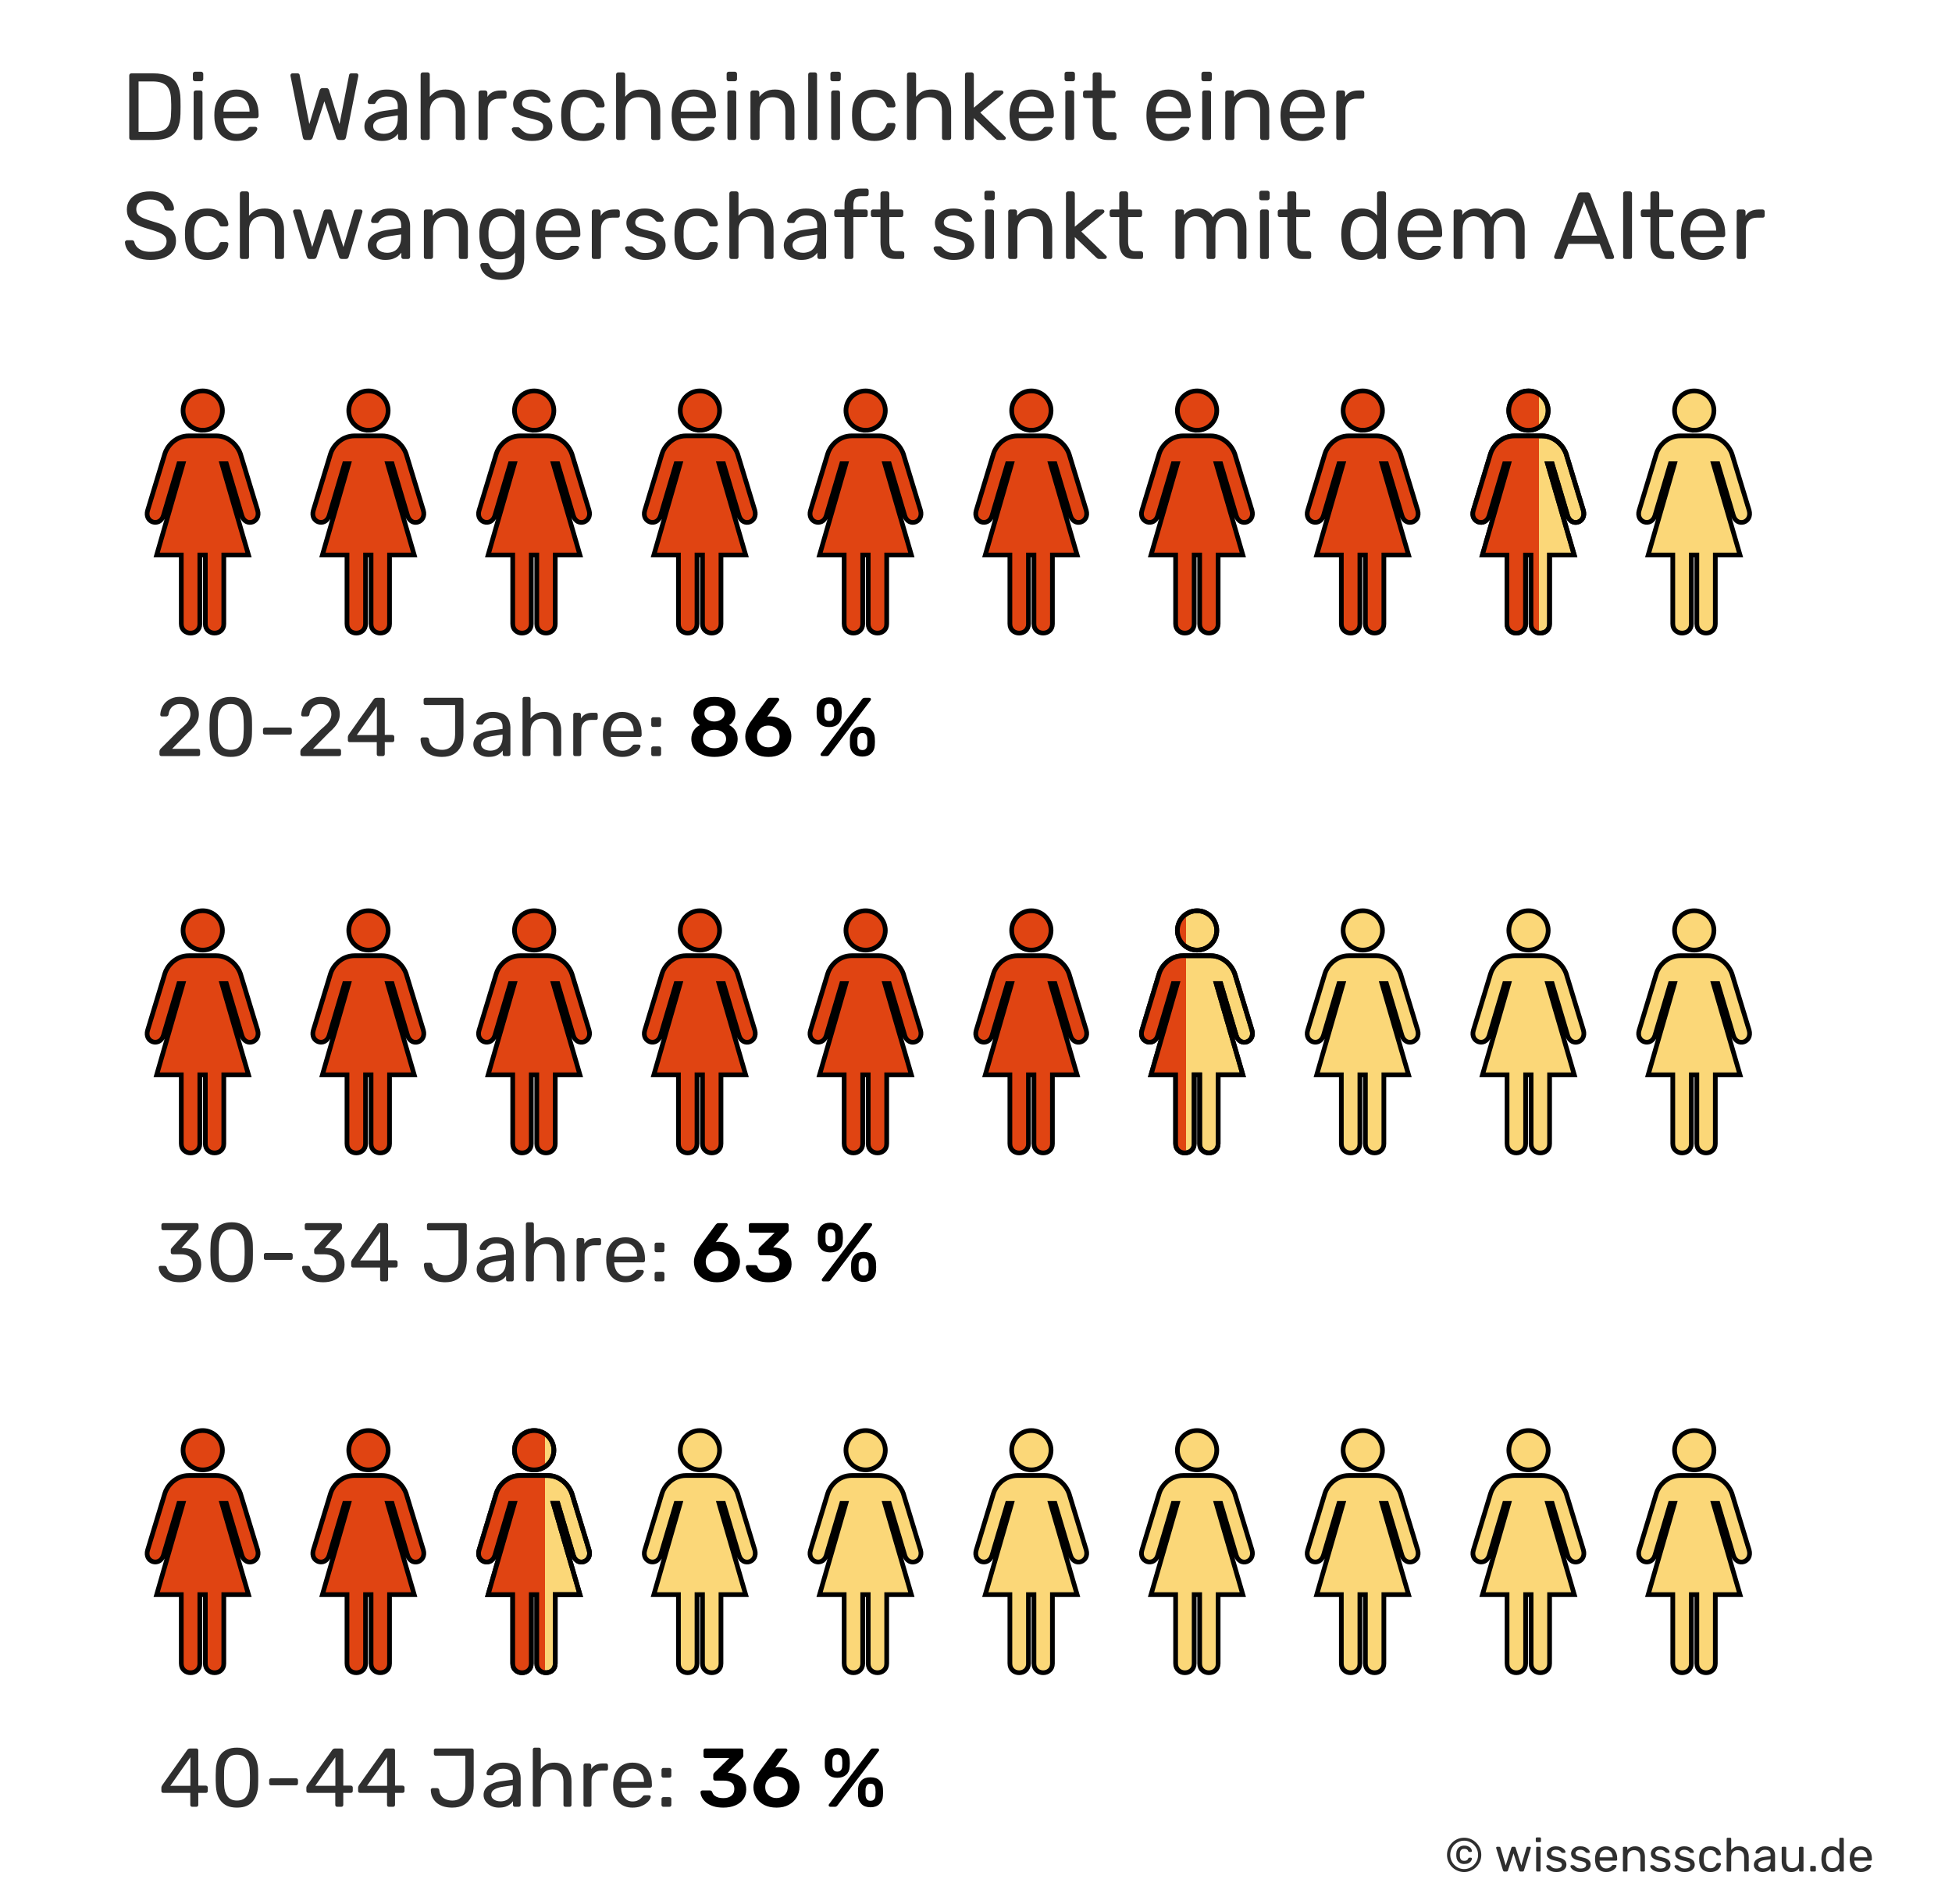 <svg xmlns="http://www.w3.org/2000/svg" xmlns:xlink="http://www.w3.org/1999/xlink" width="328" height="320" overflow="visible"><defs><linearGradient id="s"><stop offset="0" stop-color="#e04412"/><stop offset=".403" stop-color="#e04412"/><stop offset=".403" stop-color="#e04412" stop-opacity="0"/><stop offset="1" stop-color="#e04412" stop-opacity="0"/></linearGradient><linearGradient id="t"><stop offset="0" stop-color="#e04412"/><stop offset=".406" stop-color="#e04412"/><stop offset=".406" stop-color="#e04412" stop-opacity="0"/><stop offset="1" stop-color="#e04412" stop-opacity="0"/></linearGradient><linearGradient id="o"><stop offset="0" stop-color="#e04412"/><stop offset=".594" stop-color="#e04412"/><stop offset=".594" stop-color="#e04412" stop-opacity="0"/><stop offset="1" stop-color="#e04412" stop-opacity="0"/></linearGradient><linearGradient id="n"><stop offset="0" stop-color="#e04412"/><stop offset=".594" stop-color="#e04412"/><stop offset=".594" stop-color="#e04412" stop-opacity="0"/><stop offset="1" stop-color="#e04412" stop-opacity="0"/></linearGradient><linearGradient id="m"><stop offset="0" stop-color="#fbd778"/><stop offset="1" stop-color="#fbd778" stop-opacity="0"/></linearGradient><linearGradient id="i"><stop offset="0" stop-color="#e32a2b" stop-opacity=".275"/><stop offset=".159" stop-color="#fff"/><stop offset="1" stop-color="#e32a2b" stop-opacity="0"/></linearGradient><linearGradient y2="67.916" x2="150.5" y1="67.916" x1="40.667" gradientUnits="userSpaceOnUse" id="b"><stop offset=".017" stop-color="#e4bc96"/><stop offset=".076" stop-color="#e5c09c"/><stop offset=".154" stop-color="#eacaac"/><stop offset=".241" stop-color="#f1dbc7"/><stop offset=".335" stop-color="#faf3ec"/><stop offset=".376" stop-color="#fff"/><stop offset=".443" stop-color="#f8ede2"/><stop offset=".523" stop-color="#f0dbc7"/><stop offset=".611" stop-color="#ebcdb1"/><stop offset=".707" stop-color="#e7c3a2"/><stop offset=".819" stop-color="#e5be99"/><stop offset=".983" stop-color="#e4bc96"/></linearGradient><linearGradient id="d"><stop offset="0" stop-color="#f0f7fa"/><stop offset="1" stop-color="#f0f7fa"/></linearGradient><linearGradient id="l"><stop offset="0" stop-color="#e32a2b" stop-opacity=".275"/><stop offset=".159" stop-color="#fff"/><stop offset="1" stop-color="#e32a2b" stop-opacity="0"/></linearGradient><linearGradient id="k"><stop offset="0" stop-color="#e32a2b" stop-opacity=".275"/><stop offset=".159" stop-color="#fff"/><stop offset="1" stop-color="#e32a2b" stop-opacity="0"/></linearGradient><linearGradient id="p"><stop offset="0" stop-color="#e04412"/><stop offset=".594" stop-color="#e04412"/><stop offset=".594" stop-color="#e04412" stop-opacity="0"/><stop offset="1" stop-color="#e04412" stop-opacity="0"/></linearGradient><linearGradient id="q"><stop offset="0" stop-color="#e04412"/><stop offset=".594" stop-color="#e04412"/><stop offset=".594" stop-color="#e04412" stop-opacity="0"/><stop offset="1" stop-color="#e04412" stop-opacity="0"/></linearGradient><linearGradient id="r"><stop offset="0" stop-color="#e04412"/><stop offset=".594" stop-color="#e04412"/><stop offset=".594" stop-color="#e04412" stop-opacity="0"/><stop offset="1" stop-color="#e04412" stop-opacity="0"/></linearGradient><linearGradient xlink:href="#n" id="w" gradientUnits="userSpaceOnUse" x1="-3.664" y1="199.52" x2="186.511" y2="199.52"/><linearGradient xlink:href="#n" id="x" gradientUnits="userSpaceOnUse" x1="-3.664" y1="199.52" x2="186.511" y2="199.52"/><linearGradient xlink:href="#n" id="v" gradientUnits="userSpaceOnUse" x1="-3.664" y1="199.52" x2="186.511" y2="199.52"/><linearGradient xlink:href="#n" id="y" gradientUnits="userSpaceOnUse" x1="-3.664" y1="199.52" x2="186.511" y2="199.52"/><linearGradient xlink:href="#n" id="u" gradientUnits="userSpaceOnUse" x1="-3.664" y1="199.52" x2="186.511" y2="199.52"/><linearGradient xlink:href="#s" id="B" gradientUnits="userSpaceOnUse" x1="-3.664" y1="199.52" x2="186.511" y2="199.52"/><linearGradient xlink:href="#p" id="C" gradientUnits="userSpaceOnUse" x1="-3.664" y1="199.52" x2="186.511" y2="199.52"/><linearGradient xlink:href="#p" id="A" gradientUnits="userSpaceOnUse" x1="-3.664" y1="199.52" x2="186.511" y2="199.52"/><linearGradient xlink:href="#t" id="D" gradientUnits="userSpaceOnUse" x1="-3.664" y1="199.52" x2="186.511" y2="199.52"/><linearGradient xlink:href="#o" id="z" gradientUnits="userSpaceOnUse" x1="-3.664" y1="199.52" x2="186.511" y2="199.52"/><linearGradient xlink:href="#r" id="G" gradientUnits="userSpaceOnUse" x1="-3.664" y1="199.52" x2="186.511" y2="199.52"/><linearGradient xlink:href="#r" id="H" gradientUnits="userSpaceOnUse" x1="-3.664" y1="199.52" x2="186.511" y2="199.52"/><linearGradient xlink:href="#r" id="F" gradientUnits="userSpaceOnUse" x1="-3.664" y1="199.52" x2="186.511" y2="199.52"/><linearGradient xlink:href="#r" id="I" gradientUnits="userSpaceOnUse" x1="-3.664" y1="199.52" x2="186.511" y2="199.52"/><linearGradient xlink:href="#r" id="E" gradientUnits="userSpaceOnUse" x1="-3.664" y1="199.52" x2="186.511" y2="199.52"/><radialGradient id="a" gradientUnits="userSpaceOnUse" cx="0" cy="0" r="21.268" gradientTransform="matrix(1 0 0 3.43 116.819 182.118)"><stop offset="0" stop-color="#fff"/><stop offset="1" stop-color="#f6dcc3"/></radialGradient><radialGradient gradientUnits="userSpaceOnUse" r="41.181" cy="51.933" cx="96.001" id="c"><stop offset=".006" stop-color="#fff"/><stop offset="1" stop-color="#ff0"/></radialGradient><radialGradient gradientUnits="userSpaceOnUse" r="5.89" cy="213.986" cx="254.317" id="j"><stop offset=".034" stop-color="#d3d9d3"/><stop offset=".454" stop-color="#969996"/><stop offset="1" stop-color="#565b5a"/></radialGradient><radialGradient gradientUnits="userSpaceOnUse" r="5.89" cy="213.986" cx="254.317" id="e"><stop offset=".034" stop-color="#d3d9d3"/><stop offset=".454" stop-color="#969996"/><stop offset="1" stop-color="#565b5a"/></radialGradient><radialGradient gradientUnits="userSpaceOnUse" r="5.89" cy="213.986" cx="254.317" id="f"><stop offset=".034" stop-color="#d3d9d3"/><stop offset=".454" stop-color="#969996"/><stop offset="1" stop-color="#565b5a"/></radialGradient><radialGradient gradientUnits="userSpaceOnUse" r="5.89" cy="213.986" cx="254.317" id="g"><stop offset=".034" stop-color="#d3d9d3"/><stop offset=".454" stop-color="#969996"/><stop offset="1" stop-color="#565b5a"/></radialGradient><radialGradient gradientUnits="userSpaceOnUse" r="5.89" cy="213.986" cx="254.317" id="h"><stop offset=".034" stop-color="#d3d9d3"/><stop offset=".454" stop-color="#969996"/><stop offset="1" stop-color="#565b5a"/></radialGradient></defs><path d="M0 0h328v320H0z" fill="#fff"/><g aria-label="© wissensschau.de" style="line-height:0%;-inkscape-font-specification:Verdana" font-weight="400" font-family="Rubik" fill="#2f2f2f" font-size="8"><path d="M246.024 314.619q-.6 0-1.12-.224-.52-.224-.92-.616-.392-.4-.616-.92-.224-.52-.224-1.12 0-.6.224-1.12.224-.52.616-.912.4-.4.92-.624.52-.224 1.12-.224.6 0 1.12.224.52.224.912.624.4.392.624.912.224.52.224 1.12 0 .6-.224 1.12-.224.52-.624.92-.392.392-.912.616-.52.224-1.12.224zm0-.496q.488 0 .912-.184.424-.192.744-.52t.504-.76q.184-.432.184-.92 0-.488-.184-.92-.184-.432-.504-.76t-.744-.512q-.424-.192-.912-.192-.488 0-.912.192-.424.184-.744.512-.312.328-.496.76t-.184.92q0 .488.184.92.184.432.496.76.32.328.744.52.424.184.912.184zm0-.848q-.4 0-.696-.168-.288-.176-.448-.456-.152-.288-.168-.64 0-.072-.008-.176v-.208q.008-.104.008-.176.016-.352.168-.632.16-.288.448-.456.296-.176.696-.176.448 0 .728.144.288.136.424.344.144.2.152.4 0 .08-.048.128t-.128.048h-.256q-.08 0-.128-.048-.04-.048-.064-.104-.064-.184-.224-.28-.152-.096-.456-.096-.28 0-.432.12-.152.112-.216.288-.056.168-.064.328 0 .072-.008.176v.2q.008.096.008.168.008.152.064.328.064.176.216.296.152.112.432.112.304 0 .456-.096.16-.096.224-.28.024-.056.064-.104.048-.048.128-.048h.256q.08 0 .128.048t.048.128q-.008.192-.152.4-.136.208-.424.352-.28.136-.728.136zM252.807 314.539q-.104 0-.16-.048-.056-.056-.096-.152l-1.136-3.712q-.016-.04-.016-.08 0-.072.048-.12.056-.048.12-.048h.352q.088 0 .136.048.048.048.064.088l.888 3.016.952-2.984q.016-.056.064-.112.056-.056.16-.056h.272q.104 0 .16.056.056.056.064.112l.952 2.984.888-3.016q.008-.04.056-.088.048-.048.136-.048h.352q.072 0 .12.048t.048.12q0 .04-.016.08l-1.136 3.712q-.024.096-.088.152-.056.048-.168.048h-.312q-.104 0-.176-.048-.064-.056-.088-.152l-.928-2.864-.928 2.864q-.032.096-.096.152-.064.048-.176.048zM258.309 314.539q-.08 0-.136-.048-.048-.056-.048-.136v-3.792q0-.08.048-.128.056-.056.136-.056h.384q.08 0 .128.056.048.048.048.128v3.792q0 .08-.048.136-.048.048-.128.048zm-.064-4.936q-.08 0-.136-.048-.048-.056-.048-.136v-.432q0-.08.048-.128.056-.056.136-.056h.504q.08 0 .128.056.056.048.056.128v.432q0 .08-.056.136-.048.048-.128.048zM261.502 314.619q-.448 0-.768-.112t-.52-.272q-.2-.16-.304-.32-.096-.16-.104-.256-.008-.088.056-.136.064-.048.128-.048h.352q.048 0 .072.016.032.008.08.064.104.112.232.224t.312.184q.192.072.472.072.408 0 .672-.152.264-.16.264-.464 0-.2-.112-.32-.104-.12-.384-.216-.272-.096-.752-.2-.48-.112-.76-.272-.28-.168-.4-.392-.12-.232-.12-.52 0-.296.176-.568.176-.28.512-.456.344-.176.856-.176.416 0 .712.104t.488.264q.192.152.288.304.096.152.104.256.008.08-.048.136-.056.048-.128.048h-.336q-.056 0-.096-.024-.032-.024-.064-.056-.08-.104-.192-.208-.104-.104-.28-.168-.168-.072-.448-.072-.4 0-.6.168-.2.168-.2.424 0 .152.088.272.088.12.336.216.248.096.736.208.528.104.832.28.304.176.432.408.128.232.128.536 0 .336-.2.616-.192.28-.576.448-.376.16-.936.16zM265.58 314.619q-.448 0-.768-.112t-.52-.272q-.2-.16-.304-.32-.096-.16-.104-.256-.008-.088.056-.136.064-.048.128-.048h.352q.048 0 .072.016.032.008.08.064.104.112.232.224t.312.184q.192.072.472.072.408 0 .672-.152.264-.16.264-.464 0-.2-.112-.32-.104-.12-.384-.216-.272-.096-.752-.2-.48-.112-.76-.272-.28-.168-.4-.392-.12-.232-.12-.52 0-.296.176-.568.176-.28.512-.456.344-.176.856-.176.416 0 .712.104t.488.264q.192.152.288.304.096.152.104.256.008.08-.048.136-.056.048-.128.048h-.336q-.056 0-.096-.024-.032-.024-.064-.056-.08-.104-.192-.208-.104-.104-.28-.168-.168-.072-.448-.072-.4 0-.6.168-.2.168-.2.424 0 .152.088.272.088.12.336.216.248.096.736.208.528.104.832.28.304.176.432.408.128.232.128.536 0 .336-.2.616-.192.28-.576.448-.376.16-.936.16zM269.875 314.619q-.824 0-1.312-.504-.488-.512-.536-1.392-.008-.104-.008-.264 0-.168.008-.272.032-.568.264-.992.232-.432.632-.664.408-.232.952-.232.608 0 1.016.256.416.256.632.728.216.472.216 1.104v.136q0 .088-.056.136-.048.048-.128.048h-2.768V312.779q.016.328.144.616.128.28.368.456t.576.176q.288 0 .48-.088t.312-.192q.12-.112.16-.168.072-.104.112-.12.04-.024.128-.024h.384q.08 0 .128.048.056.04.048.12-.008.12-.128.296-.12.168-.344.336-.224.168-.544.28-.32.104-.736.104zm-1.088-2.464h2.192v-.024q0-.36-.136-.64-.128-.28-.376-.44-.248-.168-.592-.168t-.592.168q-.24.16-.368.44t-.128.64zM272.887 314.539q-.08 0-.136-.048-.048-.056-.048-.136v-3.792q0-.08.048-.128.056-.056.136-.056h.376q.08 0 .128.056.056.048.056.128v.352q.208-.272.52-.44.32-.176.816-.176.52 0 .88.232.368.224.552.632.184.4.184.936v2.256q0 .08-.048.136-.048.048-.128.048h-.4q-.08 0-.136-.048-.048-.056-.048-.136v-2.216q0-.56-.272-.872-.272-.32-.8-.32-.496 0-.8.32-.296.312-.296.872v2.216q0 .08-.056.136-.048.048-.128.048zM278.987 314.619q-.448 0-.768-.112t-.52-.272q-.2-.16-.304-.32-.096-.16-.104-.256-.008-.088.056-.136.064-.048.128-.048h.352q.048 0 .072.016.032.008.08.064.104.112.232.224t.312.184q.192.072.472.072.408 0 .672-.152.264-.16.264-.464 0-.2-.112-.32-.104-.12-.384-.216-.272-.096-.752-.2-.48-.112-.76-.272-.28-.168-.4-.392-.12-.232-.12-.52 0-.296.176-.568.176-.28.512-.456.344-.176.856-.176.416 0 .712.104t.488.264q.192.152.288.304.096.152.104.256.008.08-.048.136-.056.048-.128.048h-.336q-.056 0-.096-.024-.032-.024-.064-.056-.08-.104-.192-.208-.104-.104-.28-.168-.168-.072-.448-.072-.4 0-.6.168-.2.168-.2.424 0 .152.088.272.088.12.336.216.248.096.736.208.528.104.832.28.304.176.432.408.128.232.128.536 0 .336-.2.616-.192.28-.576.448-.376.16-.936.16zM283.065 314.619q-.448 0-.768-.112t-.52-.272q-.2-.16-.304-.32-.096-.16-.104-.256-.008-.088.056-.136.064-.048.128-.048h.352q.048 0 .072.016.032.008.08.064.104.112.232.224t.312.184q.192.072.472.072.408 0 .672-.152.264-.16.264-.464 0-.2-.112-.32-.104-.12-.384-.216-.272-.096-.752-.2-.48-.112-.76-.272-.28-.168-.4-.392-.12-.232-.12-.52 0-.296.176-.568.176-.28.512-.456.344-.176.856-.176.416 0 .712.104t.488.264q.192.152.288.304.096.152.104.256.008.08-.048.136-.056.048-.128.048h-.336q-.056 0-.096-.024-.032-.024-.064-.056-.08-.104-.192-.208-.104-.104-.28-.168-.168-.072-.448-.072-.4 0-.6.168-.2.168-.2.424 0 .152.088.272.088.12.336.216.248.096.736.208.528.104.832.28.304.176.432.408.128.232.128.536 0 .336-.2.616-.192.28-.576.448-.376.16-.936.16zM287.383 314.619q-.568 0-.984-.216-.408-.224-.632-.632-.224-.416-.24-.992-.008-.12-.008-.32t.008-.32q.016-.576.24-.984.224-.416.632-.632.416-.224.984-.224.464 0 .792.128.336.128.552.328.216.2.32.432.112.232.12.44.008.08-.048.128t-.136.048h-.384q-.08 0-.12-.032-.04-.04-.08-.128-.144-.392-.392-.552-.248-.16-.616-.16-.48 0-.784.296-.296.296-.32.952-.008.288 0 .56.024.664.32.96.304.288.784.288.368 0 .616-.16t.392-.552q.04-.088.08-.12.04-.04.12-.04h.384q.08 0 .136.048.056.048.048.128-.008.168-.072.344-.064.176-.208.36-.136.176-.344.32-.208.136-.504.224-.288.08-.656.08zM290.317 314.539q-.08 0-.136-.048-.048-.056-.048-.136v-5.312q0-.08.048-.128.056-.056.136-.056h.4q.088 0 .136.056.048.048.048.128v1.864q.216-.272.528-.44.312-.168.792-.168.52 0 .88.232.368.224.552.632.192.4.192.936v2.256q0 .08-.048.136-.048.048-.136.048h-.4q-.08 0-.136-.048-.048-.056-.048-.136v-2.216q0-.56-.272-.872-.272-.32-.8-.32-.496 0-.8.32-.304.312-.304.872v2.216q0 .08-.048.136-.048.048-.136.048zM296.16 314.619q-.4 0-.728-.16-.328-.16-.528-.432t-.2-.616q0-.552.448-.88.448-.328 1.168-.432l1.192-.168v-.232q0-.384-.224-.6-.216-.216-.712-.216-.264 0-.448.08t-.296.192q-.104.112-.168.224-.032.072-.072.104-.032.032-.088.032h-.344q-.072 0-.128-.048-.048-.056-.048-.128 0-.12.088-.296.096-.176.288-.344.192-.168.488-.28.304-.12.736-.12.48 0 .808.128.328.12.512.328.192.208.272.472.088.264.088.536v2.592q0 .08-.056.136-.048.048-.128.048h-.368q-.088 0-.136-.048-.048-.056-.048-.136v-.344q-.104.144-.28.288-.176.136-.44.232-.264.088-.648.088zm.168-.6q.328 0 .6-.136.272-.144.424-.44.16-.296.16-.744v-.224l-.928.136q-.568.08-.856.272-.288.184-.288.472 0 .224.128.376.136.144.336.216.208.072.424.072zM300.974 314.619q-.512 0-.872-.224-.352-.232-.536-.64-.184-.408-.184-.936v-2.256q0-.08.048-.128.056-.056.136-.056h.4q.08 0 .128.056.056.048.056.128v2.216q0 1.192 1.04 1.192.496 0 .792-.312.304-.32.304-.88v-2.216q0-.08.048-.128.056-.056.136-.056h.392q.088 0 .136.056.048.048.048.128v3.792q0 .08-.048.136-.048.048-.136.048h-.368q-.08 0-.136-.048-.048-.056-.048-.136v-.352q-.216.28-.528.448-.304.168-.808.168zM304.362 314.539q-.08 0-.136-.048-.048-.056-.048-.136v-.576q0-.08.048-.128.056-.056.136-.056h.576q.08 0 .128.056.056.048.056.128v.576q0 .08-.056.136-.048.048-.128.048zM307.77 314.619q-.44 0-.76-.152-.32-.16-.528-.424-.2-.272-.304-.616-.096-.344-.112-.728-.008-.128-.008-.24 0-.112.008-.24.016-.376.112-.72.104-.344.304-.616.208-.272.528-.424.32-.16.76-.16.472 0 .784.168.312.168.512.416v-1.84q0-.08.048-.128.056-.056.136-.056h.384q.08 0 .128.056.056.048.056.128v5.312q0 .08-.056.136-.048.048-.128.048h-.36q-.088 0-.136-.048-.048-.056-.048-.136v-.336q-.2.256-.52.432-.32.168-.8.168zm.168-.648q.4 0 .64-.184t.36-.464q.12-.288.128-.584.008-.128.008-.304 0-.184-.008-.312-.008-.28-.136-.552-.12-.272-.368-.448-.24-.176-.624-.176-.408 0-.648.184-.24.176-.344.472-.104.288-.12.624-.008.232 0 .464.016.336.12.632.104.288.344.472.24.176.648.176zM312.671 314.619q-.824 0-1.312-.504-.488-.512-.536-1.392-.008-.104-.008-.264 0-.168.008-.272.032-.568.264-.992.232-.432.632-.664.408-.232.952-.232.608 0 1.016.256.416.256.632.728.216.472.216 1.104v.136q0 .088-.056.136-.048.048-.128.048h-2.768V312.779q.016.328.144.616.128.28.368.456t.576.176q.288 0 .48-.088t.312-.192q.12-.112.16-.168.072-.104.112-.12.04-.024.128-.024h.384q.08 0 .128.048.056.04.048.12-.008.12-.128.296-.12.168-.344.336-.224.168-.544.28-.32.104-.736.104zm-1.088-2.464h2.192v-.024q0-.36-.136-.64-.128-.28-.376-.44-.248-.168-.592-.168t-.592.168q-.24.16-.368.44t-.128.64z" style="line-height:1.25;-inkscape-font-specification:Rubik"/></g><g><g aria-label="Die Wahrscheinlichkeit einer Schwangerschaft sinkt mit dem Alter" style="line-height:0%;-inkscape-font-specification:Rubik;text-align:start" font-weight="400" font-size="16" font-family="Rubik" fill="#2f2f2f"><path d="M22.084 23.526q-.176 0-.272-.096-.096-.112-.096-.272v-10.448q0-.176.096-.272.096-.112.272-.112h3.632q1.648 0 2.656.496 1.008.496 1.472 1.472.464.96.48 2.368.016.72.016 1.264t-.016 1.248q-.032 1.472-.496 2.448-.448.96-1.44 1.44-.976.464-2.592.464zm1.2-1.36h2.432q1.104 0 1.76-.304.656-.304.944-.976.304-.672.32-1.776.032-.48.032-.832v-.72q0-.368-.032-.832-.032-1.552-.736-2.288-.704-.752-2.368-.752h-2.352zM32.907 23.526q-.16 0-.272-.096-.096-.112-.096-.272v-7.584q0-.16.096-.256.112-.112.272-.112h.768q.16 0 .256.112.096.096.096.256v7.584q0 .16-.096.272-.096.096-.256.096zm-.128-9.872q-.16 0-.272-.096-.096-.112-.096-.272v-.864q0-.16.096-.256.112-.112.272-.112h1.008q.16 0 .256.112.112.096.112.256v.864q0 .16-.112.272-.096.096-.256.096zM39.726 23.686q-1.648 0-2.624-1.008-.976-1.024-1.072-2.784-.016-.208-.016-.528 0-.336.016-.544.064-1.136.528-1.984.464-.864 1.264-1.328.816-.464 1.904-.464 1.216 0 2.032.512.832.512 1.264 1.456.432.944.432 2.208v.272q0 .176-.112.272-.096.096-.256.096h-5.536V20.006q.032.656.288 1.232.256.56.736.912t1.152.352q.576 0 .96-.176t.624-.384q.24-.224.32-.336.144-.208.224-.24.08-.048.256-.048h.768q.16 0 .256.096.112.08.096.24-.016.24-.256.592-.24.336-.688.672-.448.336-1.088.56-.64.208-1.472.208zm-2.176-4.928h4.384v-.048q0-.72-.272-1.28-.256-.56-.752-.88-.496-.336-1.184-.336t-1.184.336q-.48.32-.736.88t-.256 1.28zM51.385 23.526q-.208 0-.336-.112-.112-.112-.16-.32l-2.064-10.272q-.016-.064-.016-.112v-.064q0-.128.096-.224t.224-.096h.832q.336 0 .384.272l1.632 8.256 1.728-5.664q.048-.144.16-.256.128-.128.352-.128h.592q.24 0 .352.128.112.112.144.256l1.744 5.664 1.616-8.256q.048-.272.4-.272h.832q.128 0 .224.096t.096.224q0 .016-.016.064v.112l-2.064 10.272q-.048.208-.176.32-.112.112-.32.112h-.624q-.224 0-.352-.112-.128-.112-.176-.288l-1.984-6.096-1.968 6.096q-.064.176-.192.288-.112.112-.336.112zM64.14 23.686q-.8 0-1.456-.32-.656-.32-1.056-.864t-.4-1.232q0-1.104.896-1.76.896-.656 2.336-.864l2.384-.336v-.464q0-.768-.448-1.2-.432-.432-1.424-.432-.528 0-.896.16t-.592.384q-.208.224-.336.448-.064.144-.144.208-.064.064-.176.064h-.688q-.144 0-.256-.096-.096-.112-.096-.256 0-.24.176-.592.192-.352.576-.688.384-.336.976-.56.608-.24 1.472-.24.96 0 1.616.256.656.24 1.024.656.384.416.544.944.176.528.176 1.072v5.184q0 .16-.112.272-.096.096-.256.096h-.736q-.176 0-.272-.096-.096-.112-.096-.272v-.688q-.208.288-.56.576-.352.272-.88.464-.528.176-1.296.176zm.336-1.2q.656 0 1.2-.272.544-.288.848-.88.32-.592.32-1.488v-.448l-1.856.272q-1.136.16-1.712.544-.576.368-.576.944 0 .448.256.752.272.288.672.432.416.144.848.144zM71.048 23.526q-.16 0-.272-.096-.096-.112-.096-.272v-10.624q0-.16.096-.256.112-.112.272-.112h.8q.176 0 .272.112.096.096.096.256v3.728q.432-.544 1.056-.88.624-.336 1.584-.336 1.04 0 1.76.464.736.448 1.104 1.264.384.8.384 1.872v4.512q0 .16-.096.272-.096.096-.272.096h-.8q-.16 0-.272-.096-.096-.112-.096-.272v-4.432q0-1.12-.544-1.744-.544-.64-1.6-.64-.992 0-1.6.64-.608.624-.608 1.744v4.432q0 .16-.096.272-.096.096-.272.096zM80.782 23.526q-.16 0-.272-.096-.096-.112-.096-.272v-7.568q0-.16.096-.272.112-.112.272-.112h.736q.16 0 .272.112.112.112.112.272v.704q.32-.544.88-.816.56-.272 1.344-.272h.64q.16 0 .256.112.096.096.096.256v.656q0 .16-.096.256t-.256.096h-.96q-.864 0-1.36.512-.496.496-.496 1.36v4.704q0 .16-.112.272-.112.096-.272.096zM89.388 23.686q-.896 0-1.536-.224t-1.04-.544q-.4-.32-.608-.64-.192-.32-.208-.512-.016-.176.112-.272.128-.096.256-.096h.704q.096 0 .144.032.064.016.16.128.208.224.464.448t.624.368q.384.144.944.144.816 0 1.344-.304.528-.32.528-.928 0-.4-.224-.64-.208-.24-.768-.432-.544-.192-1.504-.4-.96-.224-1.52-.544-.56-.336-.8-.784-.24-.464-.24-1.04 0-.592.352-1.136.352-.56 1.024-.912.688-.352 1.712-.352.832 0 1.424.208t.976.528q.384.304.576.608.192.304.208.512.016.16-.096.272-.112.096-.256.096h-.672q-.112 0-.192-.048-.064-.048-.128-.112-.16-.208-.384-.416-.208-.208-.56-.336-.336-.144-.896-.144-.8 0-1.2.336-.4.336-.4.848 0 .304.176.544.176.24.672.432.496.192 1.472.416 1.056.208 1.664.56.608.352.864.816.256.464.256 1.072 0 .672-.4 1.232-.384.56-1.152.896-.752.32-1.872.32zM98.024 23.686q-1.136 0-1.968-.432-.816-.448-1.264-1.264-.448-.832-.48-1.984-.016-.24-.016-.64t.016-.64q.032-1.152.48-1.968.448-.832 1.264-1.264.832-.448 1.968-.448.928 0 1.584.256.672.256 1.104.656.432.4.64.864.224.464.24.88.016.16-.096.256t-.272.096h-.768q-.16 0-.24-.064-.08-.08-.16-.256-.288-.784-.784-1.104-.496-.32-1.232-.32-.96 0-1.568.592-.592.592-.64 1.904-.016.576 0 1.12.048 1.328.64 1.92.608.576 1.568.576.736 0 1.232-.32t.784-1.104q.08-.176.16-.24.08-.08.24-.08h.768q.16 0 .272.096.112.096.096.256-.016.336-.144.688-.128.352-.416.72-.272.352-.688.64-.416.272-1.008.448-.576.16-1.312.16zM103.892 23.526q-.16 0-.272-.096-.096-.112-.096-.272v-10.624q0-.16.096-.256.112-.112.272-.112h.8q.176 0 .272.112.096.096.096.256v3.728q.432-.544 1.056-.88.624-.336 1.584-.336 1.04 0 1.76.464.736.448 1.104 1.264.384.8.384 1.872v4.512q0 .16-.096.272-.096.096-.272.096h-.8q-.16 0-.272-.096-.096-.112-.096-.272v-4.432q0-1.12-.544-1.744-.544-.64-1.6-.64-.992 0-1.6.64-.608.624-.608 1.744v4.432q0 .16-.096.272-.096.096-.272.096zM116.57 23.686q-1.648 0-2.624-1.008-.976-1.024-1.072-2.784-.016-.208-.016-.528 0-.336.016-.544.064-1.136.528-1.984.464-.864 1.264-1.328.816-.464 1.904-.464 1.216 0 2.032.512.832.512 1.264 1.456.432.944.432 2.208v.272q0 .176-.112.272-.096.096-.256.096h-5.536V20.006q.032.656.288 1.232.256.56.736.912t1.152.352q.576 0 .96-.176t.624-.384q.24-.224.32-.336.144-.208.224-.24.08-.048.256-.048h.768q.16 0 .256.096.112.08.096.24-.016.24-.256.592-.24.336-.688.672-.448.336-1.088.56-.64.208-1.472.208zm-2.176-4.928h4.384v-.048q0-.72-.272-1.28-.256-.56-.752-.88-.496-.336-1.184-.336t-1.184.336q-.48.32-.736.88t-.256 1.28zM122.594 23.526q-.16 0-.272-.096-.096-.112-.096-.272v-7.584q0-.16.096-.256.112-.112.272-.112h.768q.16 0 .256.112.096.096.096.256v7.584q0 .16-.096.272-.096.096-.256.096zm-.128-9.872q-.16 0-.272-.096-.096-.112-.096-.272v-.864q0-.16.096-.256.112-.112.272-.112h1.008q.16 0 .256.112.112.096.112.256v.864q0 .16-.112.272-.096.096-.256.096zM126.469 23.526q-.16 0-.272-.096-.096-.112-.096-.272v-7.584q0-.16.096-.256.112-.112.272-.112h.752q.16 0 .256.112.112.096.112.256v.704q.416-.544 1.04-.88.64-.352 1.632-.352 1.04 0 1.76.464.736.448 1.104 1.264.368.8.368 1.872v4.512q0 .16-.096.272-.096.096-.256.096h-.8q-.16 0-.272-.096-.096-.112-.096-.272v-4.432q0-1.12-.544-1.744-.544-.64-1.6-.64-.992 0-1.6.64-.592.624-.592 1.744v4.432q0 .16-.112.272-.096.096-.256.096zM136.173 23.526q-.16 0-.272-.096-.096-.112-.096-.272v-10.624q0-.16.096-.256.112-.112.272-.112h.752q.176 0 .272.112.096.096.096.256v10.624q0 .16-.096.272-.096.096-.272.096zM140.032 23.526q-.16 0-.272-.096-.096-.112-.096-.272v-7.584q0-.16.096-.256.112-.112.272-.112h.768q.16 0 .256.112.096.096.096.256v7.584q0 .16-.096.272-.096.096-.256.096zm-.128-9.872q-.16 0-.272-.096-.096-.112-.096-.272v-.864q0-.16.096-.256.112-.112.272-.112h1.008q.16 0 .256.112.112.096.112.256v.864q0 .16-.112.272-.096.096-.256.096zM146.899 23.686q-1.136 0-1.968-.432-.816-.448-1.264-1.264-.448-.832-.48-1.984-.016-.24-.016-.64t.016-.64q.032-1.152.48-1.968.448-.832 1.264-1.264.832-.448 1.968-.448.928 0 1.584.256.672.256 1.104.656.432.4.64.864.224.464.24.88.016.16-.096.256t-.272.096h-.768q-.16 0-.24-.064-.08-.08-.16-.256-.288-.784-.784-1.104-.496-.32-1.232-.32-.96 0-1.568.592-.592.592-.64 1.904-.016.576 0 1.12.048 1.328.64 1.92.608.576 1.568.576.736 0 1.232-.32t.784-1.104q.08-.176.16-.24.08-.08.24-.08h.768q.16 0 .272.096.112.096.096.256-.016.336-.144.688-.128.352-.416.72-.272.352-.688.64-.416.272-1.008.448-.576.16-1.312.16zM152.767 23.526q-.16 0-.272-.096-.096-.112-.096-.272v-10.624q0-.16.096-.256.112-.112.272-.112h.8q.176 0 .272.112.096.096.096.256v3.728q.432-.544 1.056-.88.624-.336 1.584-.336 1.04 0 1.76.464.736.448 1.104 1.264.384.8.384 1.872v4.512q0 .16-.096.272-.096.096-.272.096h-.8q-.16 0-.272-.096-.096-.112-.096-.272v-4.432q0-1.12-.544-1.744-.544-.64-1.6-.64-.992 0-1.6.64-.608.624-.608 1.744v4.432q0 .16-.096.272-.096.096-.272.096zM162.517 23.526q-.16 0-.272-.096-.096-.112-.096-.272v-10.624q0-.16.096-.256.112-.112.272-.112h.752q.16 0 .256.112.112.096.112.256v5.568l3.152-2.624q.192-.16.288-.208.112-.064.352-.064h.848q.144 0 .24.096t.096.24q0 .064-.048.144-.032.08-.144.16l-3.696 3.072 4.096 3.984q.192.16.192.288 0 .144-.096.24t-.24.096h-.832q-.24 0-.352-.048-.112-.064-.288-.224l-3.568-3.408v3.312q0 .16-.112.272-.096.096-.256.096zM173.351 23.686q-1.648 0-2.624-1.008-.976-1.024-1.072-2.784-.016-.208-.016-.528 0-.336.016-.544.064-1.136.528-1.984.464-.864 1.264-1.328.816-.464 1.904-.464 1.216 0 2.032.512.832.512 1.264 1.456.432.944.432 2.208v.272q0 .176-.112.272-.096.096-.256.096h-5.536V20.006q.032.656.288 1.232.256.56.736.912t1.152.352q.576 0 .96-.176t.624-.384q.24-.224.32-.336.144-.208.224-.24.08-.048.256-.048h.768q.16 0 .256.096.112.08.096.24-.016.24-.256.592-.24.336-.688.672-.448.336-1.088.56-.64.208-1.472.208zm-2.176-4.928h4.384v-.048q0-.72-.272-1.28-.256-.56-.752-.88-.496-.336-1.184-.336t-1.184.336q-.48.32-.736.88t-.256 1.28zM179.376 23.526q-.16 0-.272-.096-.096-.112-.096-.272v-7.584q0-.16.096-.256.112-.112.272-.112h.768q.16 0 .256.112.096.096.096.256v7.584q0 .16-.096.272-.096.096-.256.096zm-.128-9.872q-.16 0-.272-.096-.096-.112-.096-.272v-.864q0-.16.096-.256.112-.112.272-.112h1.008q.16 0 .256.112.112.096.112.256v.864q0 .16-.112.272-.096.096-.256.096zM186.131 23.526q-.896 0-1.456-.336-.56-.352-.816-.976-.256-.64-.256-1.504v-4.224h-1.248q-.16 0-.272-.096-.096-.112-.096-.272v-.544q0-.16.096-.256.112-.112.272-.112h1.248v-2.672q0-.16.096-.256.112-.112.272-.112h.752q.16 0 .256.112.112.096.112.256v2.672h1.984q.16 0 .256.112.112.096.112.256v.544q0 .16-.112.272-.096.096-.256.096h-1.984v4.112q0 .752.256 1.184.256.432.912.432h.976q.16 0 .256.112.112.096.112.256v.576q0 .16-.112.272-.096.096-.256.096zM196.351 23.686q-1.648 0-2.624-1.008-.976-1.024-1.072-2.784-.016-.208-.016-.528 0-.336.016-.544.064-1.136.528-1.984.464-.864 1.264-1.328.816-.464 1.904-.464 1.216 0 2.032.512.832.512 1.264 1.456.432.944.432 2.208v.272q0 .176-.112.272-.096.096-.256.096h-5.536V20.006q.032.656.288 1.232.256.56.736.912t1.152.352q.576 0 .96-.176t.624-.384q.24-.224.32-.336.144-.208.224-.24.08-.048.256-.048h.768q.16 0 .256.096.112.08.096.24-.016.24-.256.592-.24.336-.688.672-.448.336-1.088.56-.64.208-1.472.208zm-2.176-4.928h4.384v-.048q0-.72-.272-1.28-.256-.56-.752-.88-.496-.336-1.184-.336t-1.184.336q-.48.32-.736.88t-.256 1.28zM202.376 23.526q-.16 0-.272-.096-.096-.112-.096-.272v-7.584q0-.16.096-.256.112-.112.272-.112h.768q.16 0 .256.112.096.096.096.256v7.584q0 .16-.096.272-.096.096-.256.096zm-.128-9.872q-.16 0-.272-.096-.096-.112-.096-.272v-.864q0-.16.096-.256.112-.112.272-.112h1.008q.16 0 .256.112.112.096.112.256v.864q0 .16-.112.272-.096.096-.256.096zM206.251 23.526q-.16 0-.272-.096-.096-.112-.096-.272v-7.584q0-.16.096-.256.112-.112.272-.112h.752q.16 0 .256.112.112.096.112.256v.704q.416-.544 1.04-.88.64-.352 1.632-.352 1.04 0 1.76.464.736.448 1.104 1.264.368.8.368 1.872v4.512q0 .16-.096.272-.096.096-.256.096h-.8q-.16 0-.272-.096-.096-.112-.096-.272v-4.432q0-1.12-.544-1.744-.544-.64-1.6-.64-.992 0-1.6.64-.592.624-.592 1.744v4.432q0 .16-.112.272-.096.096-.256.096zM218.882 23.686q-1.648 0-2.624-1.008-.976-1.024-1.072-2.784-.016-.208-.016-.528 0-.336.016-.544.064-1.136.528-1.984.464-.864 1.264-1.328.816-.464 1.904-.464 1.216 0 2.032.512.832.512 1.264 1.456.432.944.432 2.208v.272q0 .176-.112.272-.096.096-.256.096h-5.536V20.006q.032.656.288 1.232.256.56.736.912t1.152.352q.576 0 .96-.176t.624-.384q.24-.224.32-.336.144-.208.224-.24.08-.048.256-.048h.768q.16 0 .256.096.112.08.096.24-.016.24-.256.592-.24.336-.688.672-.448.336-1.088.56-.64.208-1.472.208zm-2.176-4.928h4.384v-.048q0-.72-.272-1.28-.256-.56-.752-.88-.496-.336-1.184-.336t-1.184.336q-.48.32-.736.88t-.256 1.28zM224.907 23.526q-.16 0-.272-.096-.096-.112-.096-.272v-7.568q0-.16.096-.272.112-.112.272-.112h.736q.16 0 .272.112.112.112.112.272v.704q.32-.544.88-.816.56-.272 1.344-.272h.64q.16 0 .256.112.096.096.096.256v.656q0 .16-.096.256t-.256.096h-.96q-.864 0-1.36.512-.496.496-.496 1.36v4.704q0 .16-.112.272-.112.096-.272.096zM25.316 43.686q-1.392 0-2.336-.416-.944-.432-1.456-1.104-.496-.688-.528-1.456 0-.128.096-.224.112-.112.256-.112h.816q.192 0 .288.096.096.096.128.224.08.384.384.768.32.368.88.624.576.24 1.472.24 1.376 0 2.016-.48.656-.496.656-1.312 0-.56-.352-.896-.336-.352-1.04-.624t-1.824-.592q-1.168-.336-1.936-.736-.768-.4-1.152-.992-.368-.592-.368-1.504 0-.864.464-1.536.464-.688 1.328-1.088.88-.4 2.128-.4.992 0 1.728.272.752.256 1.248.704.496.432.752.944.256.496.272.976 0 .112-.08.224-.08.096-.256.096h-.848q-.112 0-.24-.064-.112-.064-.176-.24-.096-.656-.736-1.104-.64-.448-1.664-.448-1.04 0-1.696.4-.64.4-.64 1.248 0 .544.304.912.304.352.96.624.656.272 1.712.576 1.28.352 2.096.752.816.384 1.2.976.4.576.4 1.488 0 1.008-.528 1.728-.528.704-1.488 1.088-.944.368-2.24.368zM34.805 43.686q-1.136 0-1.968-.432-.816-.448-1.264-1.264-.448-.832-.48-1.984-.016-.24-.016-.64t.016-.64q.032-1.152.48-1.968.448-.832 1.264-1.264.832-.448 1.968-.448.928 0 1.584.256.672.256 1.104.656.432.4.64.864.224.464.24.88.016.16-.096.256t-.272.096h-.768q-.16 0-.24-.064-.08-.08-.16-.256-.288-.784-.784-1.104-.496-.32-1.232-.32-.96 0-1.568.592-.592.592-.64 1.904-.016.576 0 1.12.048 1.328.64 1.92.608.576 1.568.576.736 0 1.232-.32t.784-1.104q.08-.176.16-.24.08-.08.24-.08h.768q.16 0 .272.096.112.096.096.256-.016.336-.144.688-.128.352-.416.72-.272.352-.688.64-.416.272-1.008.448-.576.16-1.312.16zM40.673 43.526q-.16 0-.272-.096-.096-.112-.096-.272v-10.624q0-.16.096-.256.112-.112.272-.112h.8q.176 0 .272.112.096.096.096.256v3.728q.432-.544 1.056-.88.624-.336 1.584-.336 1.04 0 1.76.464.736.448 1.104 1.264.384.8.384 1.872v4.512q0 .16-.096.272-.096.096-.272.096h-.8q-.16 0-.272-.096-.096-.112-.096-.272v-4.432q0-1.12-.544-1.744-.544-.64-1.6-.64-.992 0-1.6.64-.608.624-.608 1.744v4.432q0 .16-.096.272-.096.096-.272.096zM52.059 43.526q-.208 0-.32-.096-.112-.112-.192-.304l-2.272-7.424q-.032-.08-.032-.16 0-.144.096-.24.112-.096.24-.096h.704q.176 0 .272.096.096.096.128.176l1.776 6.032 1.904-5.968q.032-.112.128-.224.112-.112.32-.112h.544q.208 0 .32.112.112.112.128.224l1.904 5.968 1.776-6.032q.016-.08.112-.176.096-.096.272-.096h.704q.144 0 .24.096t.096.24q0 .08-.032.16l-2.272 7.424q-.048.192-.176.304-.112.096-.336.096h-.624q-.208 0-.352-.096-.128-.112-.176-.304l-1.856-5.728-1.856 5.728q-.064.192-.192.304-.128.096-.352.096zM64.703 43.686q-.8 0-1.456-.32-.656-.32-1.056-.864t-.4-1.232q0-1.104.896-1.76.896-.656 2.336-.864l2.384-.336v-.464q0-.768-.448-1.2-.432-.432-1.424-.432-.528 0-.896.16t-.592.384q-.208.224-.336.448-.064.144-.144.208-.064.064-.176.064h-.688q-.144 0-.256-.096-.096-.112-.096-.256 0-.24.176-.592.192-.352.576-.688.384-.336.976-.56.608-.24 1.472-.24.96 0 1.616.256.656.24 1.024.656.384.416.544.944.176.528.176 1.072v5.184q0 .16-.112.272-.096.096-.256.096h-.736q-.176 0-.272-.096-.096-.112-.096-.272v-.688q-.208.288-.56.576-.352.272-.88.464-.528.176-1.296.176zm.336-1.2q.656 0 1.2-.272.544-.288.848-.88.32-.592.32-1.488v-.448l-1.856.272q-1.136.16-1.712.544-.576.368-.576.944 0 .448.256.752.272.288.672.432.416.144.848.144zM71.594 43.526q-.16 0-.272-.096-.096-.112-.096-.272v-7.584q0-.16.096-.256.112-.112.272-.112h.752q.16 0 .256.112.112.096.112.256v.704q.416-.544 1.04-.88.64-.352 1.632-.352 1.04 0 1.76.464.736.448 1.104 1.264.368.8.368 1.872v4.512q0 .16-.096.272-.096.096-.256.096h-.8q-.16 0-.272-.096-.096-.112-.096-.272v-4.432q0-1.12-.544-1.744-.544-.64-1.6-.64-.992 0-1.6.64-.592.624-.592 1.744v4.432q0 .16-.112.272-.096.096-.256.096zM84.322 47.046q-1.088 0-1.792-.288-.688-.288-1.088-.704-.384-.4-.56-.816-.16-.4-.176-.64-.016-.16.096-.272.128-.112.272-.112h.768q.144 0 .24.064t.16.272q.096.24.288.528.192.304.592.512.4.224 1.12.224.752 0 1.264-.208.512-.192.768-.704.272-.496.272-1.376v-1.088q-.384.496-1.008.832-.624.32-1.568.32-.896 0-1.536-.304-.64-.32-1.056-.848-.4-.544-.608-1.232-.192-.688-.224-1.44-.016-.448 0-.88.032-.752.224-1.44.208-.688.608-1.232.416-.544 1.056-.848.64-.32 1.536-.32.96 0 1.584.368.64.352 1.04.864v-.688q0-.16.096-.272.112-.112.272-.112h.736q.16 0 .272.112.112.112.112.272v7.76q0 1.072-.368 1.904-.352.832-1.184 1.312-.816.48-2.208.48zm-.032-4.736q.8 0 1.28-.368.496-.368.72-.928.24-.56.256-1.136.016-.224.016-.544 0-.336-.016-.56-.016-.576-.256-1.136-.224-.56-.72-.928-.48-.368-1.28-.368t-1.28.368q-.48.352-.688.944-.208.576-.24 1.248-.016.416 0 .848.032.672.24 1.264.208.576.688.944.48.352 1.28.352zM93.788 43.686q-1.648 0-2.624-1.008-.976-1.024-1.072-2.784-.016-.208-.016-.528 0-.336.016-.544.064-1.136.528-1.984.464-.864 1.264-1.328.816-.464 1.904-.464 1.216 0 2.032.512.832.512 1.264 1.456.432.944.432 2.208v.272q0 .176-.112.272-.096.096-.256.096h-5.536V40.006q.032.656.288 1.232.256.56.736.912t1.152.352q.576 0 .96-.176t.624-.384q.24-.224.32-.336.144-.208.224-.24.08-.048.256-.048h.768q.16 0 .256.096.112.08.096.24-.016.24-.256.592-.24.336-.688.672-.448.336-1.088.56-.64.208-1.472.208zm-2.176-4.928h4.384v-.048q0-.72-.272-1.28-.256-.56-.752-.88-.496-.336-1.184-.336t-1.184.336q-.48.32-.736.88t-.256 1.28zM99.813 43.526q-.16 0-.272-.096-.096-.112-.096-.272v-7.568q0-.16.096-.272.112-.112.272-.112h.736q.16 0 .272.112.112.112.112.272v.704q.32-.544.88-.816.56-.272 1.344-.272h.64q.16 0 .256.112.096.096.096.256v.656q0 .16-.096.256t-.256.096h-.96q-.864 0-1.36.512-.496.496-.496 1.36v4.704q0 .16-.112.272-.112.096-.272.096zM108.419 43.686q-.896 0-1.536-.224t-1.04-.544q-.4-.32-.608-.64-.192-.32-.208-.512-.016-.176.112-.272.128-.096.256-.096h.704q.096 0 .144.032.064.016.16.128.208.224.464.448t.624.368q.384.144.944.144.816 0 1.344-.304.528-.32.528-.928 0-.4-.224-.64-.208-.24-.768-.432-.544-.192-1.504-.4-.96-.224-1.52-.544-.56-.336-.8-.784-.24-.464-.24-1.04 0-.592.352-1.136.352-.56 1.024-.912.688-.352 1.712-.352.832 0 1.424.208t.976.528q.384.304.576.608.192.304.208.512.016.16-.096.272-.112.096-.256.096h-.672q-.112 0-.192-.048-.064-.048-.128-.112-.16-.208-.384-.416-.208-.208-.56-.336-.336-.144-.896-.144-.8 0-1.2.336-.4.336-.4.848 0 .304.176.544.176.24.672.432.496.192 1.472.416 1.056.208 1.664.56.608.352.864.816.256.464.256 1.072 0 .672-.4 1.232-.384.56-1.152.896-.752.32-1.872.32zM117.055 43.686q-1.136 0-1.968-.432-.816-.448-1.264-1.264-.448-.832-.48-1.984-.016-.24-.016-.64t.016-.64q.032-1.152.48-1.968.448-.832 1.264-1.264.832-.448 1.968-.448.928 0 1.584.256.672.256 1.104.656.432.4.64.864.224.464.24.88.016.16-.096.256t-.272.096h-.768q-.16 0-.24-.064-.08-.08-.16-.256-.288-.784-.784-1.104-.496-.32-1.232-.32-.96 0-1.568.592-.592.592-.64 1.904-.016.576 0 1.12.048 1.328.64 1.92.608.576 1.568.576.736 0 1.232-.32t.784-1.104q.08-.176.16-.24.08-.08.24-.08h.768q.16 0 .272.096.112.096.096.256-.016.336-.144.688-.128.352-.416.72-.272.352-.688.64-.416.272-1.008.448-.576.16-1.312.16zM122.923 43.526q-.16 0-.272-.096-.096-.112-.096-.272v-10.624q0-.16.096-.256.112-.112.272-.112h.8q.176 0 .272.112.096.096.096.256v3.728q.432-.544 1.056-.88.624-.336 1.584-.336 1.04 0 1.76.464.736.448 1.104 1.264.384.8.384 1.872v4.512q0 .16-.096.272-.096.096-.272.096h-.8q-.16 0-.272-.096-.096-.112-.096-.272v-4.432q0-1.12-.544-1.744-.544-.64-1.6-.64-.992 0-1.6.64-.608.624-.608 1.744v4.432q0 .16-.096.272-.096.096-.272.096zM134.609 43.686q-.8 0-1.456-.32-.656-.32-1.056-.864t-.4-1.232q0-1.104.896-1.76.896-.656 2.336-.864l2.384-.336v-.464q0-.768-.448-1.2-.432-.432-1.424-.432-.528 0-.896.16t-.592.384q-.208.224-.336.448-.064.144-.144.208-.064.064-.176.064h-.688q-.144 0-.256-.096-.096-.112-.096-.256 0-.24.176-.592.192-.352.576-.688.384-.336.976-.56.608-.24 1.472-.24.96 0 1.616.256.656.24 1.024.656.384.416.544.944.176.528.176 1.072v5.184q0 .16-.112.272-.096.096-.256.096h-.736q-.176 0-.272-.096-.096-.112-.096-.272v-.688q-.208.288-.56.576-.352.272-.88.464-.528.176-1.296.176zm.336-1.2q.656 0 1.2-.272.544-.288.848-.88.32-.592.32-1.488v-.448l-1.856.272q-1.136.16-1.712.544-.576.368-.576.944 0 .448.256.752.272.288.672.432.416.144.848.144zM142.27 43.526q-.16 0-.272-.096-.096-.112-.096-.272v-6.672h-1.36q-.16 0-.272-.096-.096-.112-.096-.272v-.544q0-.16.096-.256.112-.112.272-.112h1.36v-.8q0-.816.272-1.424.272-.624.864-.96.608-.336 1.616-.336h.96q.16 0 .256.112.096.096.096.256v.544q0 .16-.096.272-.096.096-.256.096h-.928q-.752 0-1.024.4-.272.384-.272 1.12v.72h2.064q.16 0 .256.112.096.096.096.256v.544q0 .16-.096.272-.096.096-.256.096h-2.064v6.672q0 .16-.112.272-.096.096-.256.096zM150.474 43.526q-.896 0-1.456-.336-.56-.352-.816-.976-.256-.64-.256-1.504v-4.224h-1.248q-.16 0-.272-.096-.096-.112-.096-.272v-.544q0-.16.096-.256.112-.112.272-.112h1.248v-2.672q0-.16.096-.256.112-.112.272-.112h.752q.16 0 .256.112.112.096.112.256v2.672h1.984q.16 0 .256.112.112.096.112.256v.544q0 .16-.112.272-.096.096-.256.096h-1.984v4.112q0 .752.256 1.184.256.432.912.432h.976q.16 0 .256.112.112.096.112.256v.576q0 .16-.112.272-.096.096-.256.096zM160.263 43.686q-.896 0-1.536-.224t-1.04-.544q-.4-.32-.608-.64-.192-.32-.208-.512-.016-.176.112-.272.128-.096.256-.096h.704q.096 0 .144.032.064.016.16.128.208.224.464.448t.624.368q.384.144.944.144.816 0 1.344-.304.528-.32.528-.928 0-.4-.224-.64-.208-.24-.768-.432-.544-.192-1.504-.4-.96-.224-1.52-.544-.56-.336-.8-.784-.24-.464-.24-1.04 0-.592.352-1.136.352-.56 1.024-.912.688-.352 1.712-.352.832 0 1.424.208t.976.528q.384.304.576.608.192.304.208.512.016.16-.096.272-.112.096-.256.096h-.672q-.112 0-.192-.048-.064-.048-.128-.112-.16-.208-.384-.416-.208-.208-.56-.336-.336-.144-.896-.144-.8 0-1.2.336-.4.336-.4.848 0 .304.176.544.176.24.672.432.496.192 1.472.416 1.056.208 1.664.56.608.352.864.816.256.464.256 1.072 0 .672-.4 1.232-.384.56-1.152.896-.752.32-1.872.32zM165.907 43.526q-.16 0-.272-.096-.096-.112-.096-.272v-7.584q0-.16.096-.256.112-.112.272-.112h.768q.16 0 .256.112.096.096.096.256v7.584q0 .16-.096.272-.096.096-.256.096zm-.128-9.872q-.16 0-.272-.096-.096-.112-.096-.272v-.864q0-.16.096-.256.112-.112.272-.112h1.008q.16 0 .256.112.112.096.112.256v.864q0 .16-.112.272-.096.096-.256.096zM169.782 43.526q-.16 0-.272-.096-.096-.112-.096-.272v-7.584q0-.16.096-.256.112-.112.272-.112h.752q.16 0 .256.112.112.096.112.256v.704q.416-.544 1.04-.88.64-.352 1.632-.352 1.04 0 1.76.464.736.448 1.104 1.264.368.8.368 1.872v4.512q0 .16-.096.272-.096.096-.256.096h-.8q-.16 0-.272-.096-.096-.112-.096-.272v-4.432q0-1.12-.544-1.744-.544-.64-1.6-.64-.992 0-1.6.64-.592.624-.592 1.744v4.432q0 .16-.112.272-.096.096-.256.096zM179.485 43.526q-.16 0-.272-.096-.096-.112-.096-.272v-10.624q0-.16.096-.256.112-.112.272-.112h.752q.16 0 .256.112.112.096.112.256v5.568l3.152-2.624q.192-.16.288-.208.112-.064.352-.064h.848q.144 0 .24.096t.096.24q0 .064-.048.144-.032.08-.144.16l-3.696 3.072 4.096 3.984q.192.16.192.288 0 .144-.096.24t-.24.096h-.832q-.24 0-.352-.048-.112-.064-.288-.224l-3.568-3.408v3.312q0 .16-.112.272-.096.096-.256.096zM190.599 43.526q-.896 0-1.456-.336-.56-.352-.816-.976-.256-.64-.256-1.504v-4.224h-1.248q-.16 0-.272-.096-.096-.112-.096-.272v-.544q0-.16.096-.256.112-.112.272-.112h1.248v-2.672q0-.16.096-.256.112-.112.272-.112h.752q.16 0 .256.112.112.096.112.256v2.672h1.984q.16 0 .256.112.112.096.112.256v.544q0 .16-.112.272-.096.096-.256.096h-1.984v4.112q0 .752.256 1.184.256.432.912.432h.976q.16 0 .256.112.112.096.112.256v.576q0 .16-.112.272-.096.096-.256.096zM197.876 43.526q-.16 0-.272-.096-.096-.112-.096-.272v-7.584q0-.16.096-.256.112-.112.272-.112h.72q.16 0 .256.112.112.096.112.256v.56q.368-.496.928-.784.56-.304 1.344-.304 1.808-.016 2.56 1.472.368-.672 1.072-1.072.704-.4 1.6-.4.832 0 1.504.384.688.384 1.072 1.168.4.768.4 1.936v4.624q0 .16-.112.272-.096.096-.256.096h-.752q-.16 0-.272-.096-.096-.112-.096-.272v-4.48q0-.896-.256-1.408-.256-.512-.688-.72-.432-.208-.944-.208-.416 0-.848.208t-.72.72q-.272.512-.272 1.408v4.48q0 .16-.112.272-.096.096-.256.096h-.752q-.16 0-.272-.096-.096-.112-.096-.272v-4.48q0-.896-.272-1.408-.272-.512-.704-.72-.432-.208-.912-.208-.416 0-.848.208t-.72.72q-.272.512-.272 1.392v4.496q0 .16-.112.272-.096.096-.256.096zM212.094 43.526q-.16 0-.272-.096-.096-.112-.096-.272v-7.584q0-.16.096-.256.112-.112.272-.112h.768q.16 0 .256.112.096.096.096.256v7.584q0 .16-.096.272-.096.096-.256.096zm-.128-9.872q-.16 0-.272-.096-.096-.112-.096-.272v-.864q0-.16.096-.256.112-.112.272-.112h1.008q.16 0 .256.112.112.096.112.256v.864q0 .16-.112.272-.096.096-.256.096zM218.849 43.526q-.896 0-1.456-.336-.56-.352-.816-.976-.256-.64-.256-1.504v-4.224h-1.248q-.16 0-.272-.096-.096-.112-.096-.272v-.544q0-.16.096-.256.112-.112.272-.112h1.248v-2.672q0-.16.096-.256.112-.112.272-.112h.752q.16 0 .256.112.112.096.112.256v2.672h1.984q.16 0 .256.112.112.096.112.256v.544q0 .16-.112.272-.096.096-.256.096h-1.984v4.112q0 .752.256 1.184.256.432.912.432h.976q.16 0 .256.112.112.096.112.256v.576q0 .16-.112.272-.096.096-.256.096zM228.798 43.686q-.88 0-1.52-.304-.64-.32-1.056-.848-.4-.544-.608-1.232-.192-.688-.224-1.456-.016-.256-.016-.48 0-.224.016-.48.032-.752.224-1.44.208-.688.608-1.232.416-.544 1.056-.848.64-.32 1.52-.32.944 0 1.568.336.624.336 1.024.832v-3.68q0-.16.096-.256.112-.112.272-.112h.768q.16 0 .256.112.112.096.112.256v10.624q0 .16-.112.272-.096.096-.256.096h-.72q-.176 0-.272-.096-.096-.112-.096-.272v-.672q-.4.512-1.04.864-.64.336-1.6.336zm.336-1.296q.8 0 1.28-.368t.72-.928q.24-.576.256-1.168.016-.256.016-.608 0-.368-.016-.624-.016-.56-.272-1.104-.24-.544-.736-.896-.48-.352-1.248-.352-.816 0-1.296.368-.48.352-.688.944-.208.576-.24 1.248-.016.464 0 .928.032.672.24 1.264.208.576.688.944.48.352 1.296.352zM238.601 43.686q-1.648 0-2.624-1.008-.976-1.024-1.072-2.784-.016-.208-.016-.528 0-.336.016-.544.064-1.136.528-1.984.464-.864 1.264-1.328.816-.464 1.904-.464 1.216 0 2.032.512.832.512 1.264 1.456.432.944.432 2.208v.272q0 .176-.112.272-.096.096-.256.096h-5.536V40.006q.032.656.288 1.232.256.56.736.912t1.152.352q.576 0 .96-.176t.624-.384q.24-.224.32-.336.144-.208.224-.24.08-.048.256-.048h.768q.16 0 .256.096.112.08.096.24-.016.24-.256.592-.24.336-.688.672-.448.336-1.088.56-.64.208-1.472.208zm-2.176-4.928h4.384v-.048q0-.72-.272-1.28-.256-.56-.752-.88-.496-.336-1.184-.336t-1.184.336q-.48.32-.736.88t-.256 1.28zM244.626 43.526q-.16 0-.272-.096-.096-.112-.096-.272v-7.584q0-.16.096-.256.112-.112.272-.112h.72q.16 0 .256.112.112.096.112.256v.56q.368-.496.928-.784.56-.304 1.344-.304 1.808-.016 2.56 1.472.368-.672 1.072-1.072.704-.4 1.6-.4.832 0 1.504.384.688.384 1.072 1.168.4.768.4 1.936v4.624q0 .16-.112.272-.096.096-.256.096h-.752q-.16 0-.272-.096-.096-.112-.096-.272v-4.48q0-.896-.256-1.408-.256-.512-.688-.72-.432-.208-.944-.208-.416 0-.848.208t-.72.72q-.272.512-.272 1.408v4.48q0 .16-.112.272-.096.096-.256.096h-.752q-.16 0-.272-.096-.096-.112-.096-.272v-4.48q0-.896-.272-1.408-.272-.512-.704-.72-.432-.208-.912-.208-.416 0-.848.208t-.72.72q-.272.512-.272 1.392v4.496q0 .16-.112.272-.096.096-.256.096zM261.464 43.526q-.128 0-.224-.096t-.096-.224q0-.08.016-.176l3.968-10.352q.064-.16.176-.256.112-.096.336-.096h1.088q.208 0 .32.096.128.096.192.256l3.952 10.352q.032.096.032.176 0 .128-.096.224t-.224.096h-.816q-.192 0-.288-.096-.08-.096-.112-.176l-.88-2.272h-5.248l-.88 2.272q-.016.08-.112.176-.096.096-.288.096zm2.56-3.92h4.32l-2.16-5.68zM273.11 43.526q-.16 0-.272-.096-.096-.112-.096-.272v-10.624q0-.16.096-.256.112-.112.272-.112h.752q.176 0 .272.112.096.096.096.256v10.624q0 .16-.096.272-.096.096-.272.096zM279.849 43.526q-.896 0-1.456-.336-.56-.352-.816-.976-.256-.64-.256-1.504v-4.224h-1.248q-.16 0-.272-.096-.096-.112-.096-.272v-.544q0-.16.096-.256.112-.112.272-.112h1.248v-2.672q0-.16.096-.256.112-.112.272-.112h.752q.16 0 .256.112.112.096.112.256v2.672h1.984q.16 0 .256.112.112.096.112.256v.544q0 .16-.112.272-.096.096-.256.096h-1.984v4.112q0 .752.256 1.184.256.432.912.432h.976q.16 0 .256.112.112.096.112.256v.576q0 .16-.112.272-.096.096-.256.096zM286.163 43.686q-1.648 0-2.624-1.008-.976-1.024-1.072-2.784-.016-.208-.016-.528 0-.336.016-.544.064-1.136.528-1.984.464-.864 1.264-1.328.816-.464 1.904-.464 1.216 0 2.032.512.832.512 1.264 1.456.432.944.432 2.208v.272q0 .176-.112.272-.096.096-.256.096h-5.536V40.006q.032.656.288 1.232.256.56.736.912t1.152.352q.576 0 .96-.176t.624-.384q.24-.224.32-.336.144-.208.224-.24.08-.048.256-.048h.768q.16 0 .256.096.112.08.096.24-.016.24-.256.592-.24.336-.688.672-.448.336-1.088.56-.64.208-1.472.208zm-2.176-4.928h4.384v-.048q0-.72-.272-1.28-.256-.56-.752-.88-.496-.336-1.184-.336t-1.184.336q-.48.32-.736.88t-.256 1.28zM292.188 43.526q-.16 0-.272-.096-.096-.112-.096-.272v-7.568q0-.16.096-.272.112-.112.272-.112h.736q.16 0 .272.112.112.112.112.272v.704q.32-.544.88-.816.56-.272 1.344-.272h.64q.16 0 .256.112.096.096.096.256v.656q0 .16-.096.256t-.256.096h-.96q-.864 0-1.36.512-.496.496-.496 1.36v4.704q0 .16-.112.272-.112.096-.272.096z" style="line-height:1.25;-inkscape-font-specification:Rubik;text-align:start"/></g><g stroke-width="7.773" stroke="#000"><g fill="#e04412"><path d="M91.634 64.828c17.906 0 32.416-14.511 32.416-32.414C124.05 14.514 109.54 0 91.634 0 73.735 0 59.221 14.514 59.221 32.414c0 17.903 14.514 32.414 32.413 32.414zM86.842 270.35l.013 113.39c0 20.4-30.565 20.4-30.565 0l-.013-113.39H15.773l43.339-150.34H52.3l-25.523 85.88c-6.075 18.73-31.792 11.03-25.908-9.02l28.338-93.31c3.038-10.636 16.494-29.499 39.786-29.499h44.587c23.09 0 36.61 19.022 40.1 29.499l28.35 93.22c5.67 20.04-19.85 28.35-25.92 8.8l-25.51-85.57h-7.38l43.8 150.34h-40.68v113.53c0 20.26-30.435 20.15-30.435 0V270.35z" transform="matrix(.102 0 0 .102 52.566 65.699)"/></g><g fill="#e04412"><path d="M91.634 64.828c17.906 0 32.416-14.511 32.416-32.414C124.05 14.514 109.54 0 91.634 0 73.735 0 59.221 14.514 59.221 32.414c0 17.903 14.514 32.414 32.413 32.414zM86.842 270.35l.013 113.39c0 20.4-30.565 20.4-30.565 0l-.013-113.39H15.773l43.339-150.34H52.3l-25.523 85.88c-6.075 18.73-31.792 11.03-25.908-9.02l28.338-93.31c3.038-10.636 16.494-29.499 39.786-29.499h44.587c23.09 0 36.61 19.022 40.1 29.499l28.35 93.22c5.67 20.04-19.85 28.35-25.92 8.8l-25.51-85.57h-7.38l43.8 150.34h-40.68v113.53c0 20.26-30.435 20.15-30.435 0V270.35z" transform="matrix(.102 0 0 .102 163.954 65.699)"/></g><g fill="#e04412"><path d="M91.634 64.828c17.906 0 32.416-14.511 32.416-32.414C124.05 14.514 109.54 0 91.634 0 73.735 0 59.221 14.514 59.221 32.414c0 17.903 14.514 32.414 32.413 32.414zM86.842 270.35l.013 113.39c0 20.4-30.565 20.4-30.565 0l-.013-113.39H15.773l43.339-150.34H52.3l-25.523 85.88c-6.075 18.73-31.792 11.03-25.908-9.02l28.338-93.31c3.038-10.636 16.494-29.499 39.786-29.499h44.587c23.09 0 36.61 19.022 40.1 29.499l28.35 93.22c5.67 20.04-19.85 28.35-25.92 8.8l-25.51-85.57h-7.38l43.8 150.34h-40.68v113.53c0 20.26-30.435 20.15-30.435 0V270.35z" transform="matrix(.102 0 0 .102 136.107 65.699)"/></g><g fill="#e04412"><path d="M91.634 64.828c17.906 0 32.416-14.511 32.416-32.414C124.05 14.514 109.54 0 91.634 0 73.735 0 59.221 14.514 59.221 32.414c0 17.903 14.514 32.414 32.413 32.414zM86.842 270.35l.013 113.39c0 20.4-30.565 20.4-30.565 0l-.013-113.39H15.773l43.339-150.34H52.3l-25.523 85.88c-6.075 18.73-31.792 11.03-25.908-9.02l28.338-93.31c3.038-10.636 16.494-29.499 39.786-29.499h44.587c23.09 0 36.61 19.022 40.1 29.499l28.35 93.22c5.67 20.04-19.85 28.35-25.92 8.8l-25.51-85.57h-7.38l43.8 150.34h-40.68v113.53c0 20.26-30.435 20.15-30.435 0V270.35z" transform="matrix(.102 0 0 .102 108.26 65.699)"/></g><g fill="#e04412"><path d="M91.634 64.828c17.906 0 32.416-14.511 32.416-32.414C124.05 14.514 109.54 0 91.634 0 73.735 0 59.221 14.514 59.221 32.414c0 17.903 14.514 32.414 32.413 32.414zM86.842 270.35l.013 113.39c0 20.4-30.565 20.4-30.565 0l-.013-113.39H15.773l43.339-150.34H52.3l-25.523 85.88c-6.075 18.73-31.792 11.03-25.908-9.02l28.338-93.31c3.038-10.636 16.494-29.499 39.786-29.499h44.587c23.09 0 36.61 19.022 40.1 29.499l28.35 93.22c5.67 20.04-19.85 28.35-25.92 8.8l-25.51-85.57h-7.38l43.8 150.34h-40.68v113.53c0 20.26-30.435 20.15-30.435 0V270.35z" transform="matrix(.102 0 0 .102 80.413 65.699)"/></g><g fill="#e04412"><path d="M91.634 64.828c17.906 0 32.416-14.511 32.416-32.414C124.05 14.514 109.54 0 91.634 0 73.735 0 59.221 14.514 59.221 32.414c0 17.903 14.514 32.414 32.413 32.414zM86.842 270.35l.013 113.39c0 20.4-30.565 20.4-30.565 0l-.013-113.39H15.773l43.339-150.34H52.3l-25.523 85.88c-6.075 18.73-31.792 11.03-25.908-9.02l28.338-93.31c3.038-10.636 16.494-29.499 39.786-29.499h44.587c23.09 0 36.61 19.022 40.1 29.499l28.35 93.22c5.67 20.04-19.85 28.35-25.92 8.8l-25.51-85.57h-7.38l43.8 150.34h-40.68v113.53c0 20.26-30.435 20.15-30.435 0V270.35z" transform="matrix(.102 0 0 .102 24.72 65.699)"/></g><g fill="#e04412"><path d="M91.634 64.828c17.906 0 32.416-14.511 32.416-32.414C124.05 14.514 109.54 0 91.634 0 73.735 0 59.221 14.514 59.221 32.414c0 17.903 14.514 32.414 32.413 32.414zM86.842 270.35l.013 113.39c0 20.4-30.565 20.4-30.565 0l-.013-113.39H15.773l43.339-150.34H52.3l-25.523 85.88c-6.075 18.73-31.792 11.03-25.908-9.02l28.338-93.31c3.038-10.636 16.494-29.499 39.786-29.499h44.587c23.09 0 36.61 19.022 40.1 29.499l28.35 93.22c5.67 20.04-19.85 28.35-25.92 8.8l-25.51-85.57h-7.38l43.8 150.34h-40.68v113.53c0 20.26-30.435 20.15-30.435 0V270.35z" transform="matrix(.102 0 0 .102 219.648 65.699)"/></g><g fill="#e04412"><path d="M91.634 64.828c17.906 0 32.416-14.511 32.416-32.414C124.05 14.514 109.54 0 91.634 0 73.735 0 59.221 14.514 59.221 32.414c0 17.903 14.514 32.414 32.413 32.414zM86.842 270.35l.013 113.39c0 20.4-30.565 20.4-30.565 0l-.013-113.39H15.773l43.339-150.34H52.3l-25.523 85.88c-6.075 18.73-31.792 11.03-25.908-9.02l28.338-93.31c3.038-10.636 16.494-29.499 39.786-29.499h44.587c23.09 0 36.61 19.022 40.1 29.499l28.35 93.22c5.67 20.04-19.85 28.35-25.92 8.8l-25.51-85.57h-7.38l43.8 150.34h-40.68v113.53c0 20.26-30.435 20.15-30.435 0V270.35z" transform="matrix(.102 0 0 .102 191.801 65.699)"/></g><g fill="#fbd778"><path d="M91.634 64.828c17.906 0 32.416-14.511 32.416-32.414C124.05 14.514 109.54 0 91.634 0 73.735 0 59.221 14.514 59.221 32.414c0 17.903 14.514 32.414 32.413 32.414zM86.842 270.35l.013 113.39c0 20.4-30.565 20.4-30.565 0l-.013-113.39H15.773l43.339-150.34H52.3l-25.523 85.88c-6.075 18.73-31.792 11.03-25.908-9.02l28.338-93.31c3.038-10.636 16.494-29.499 39.786-29.499h44.587c23.09 0 36.61 19.022 40.1 29.499l28.35 93.22c5.67 20.04-19.85 28.35-25.92 8.8l-25.51-85.57h-7.38l43.8 150.34h-40.68v113.53c0 20.26-30.435 20.15-30.435 0V270.35z" transform="matrix(.102 0 0 .102 275.342 65.699)"/></g><g fill="#fbd778"><path d="M91.634 64.828c17.906 0 32.416-14.511 32.416-32.414C124.05 14.514 109.54 0 91.634 0 73.735 0 59.221 14.514 59.221 32.414c0 17.903 14.514 32.414 32.413 32.414zM86.842 270.35l.013 113.39c0 20.4-30.565 20.4-30.565 0l-.013-113.39H15.773l43.339-150.34H52.3l-25.523 85.88c-6.075 18.73-31.792 11.03-25.908-9.02l28.338-93.31c3.038-10.636 16.494-29.499 39.786-29.499h44.587c23.09 0 36.61 19.022 40.1 29.499l28.35 93.22c5.67 20.04-19.85 28.35-25.92 8.8l-25.51-85.57h-7.38l43.8 150.34h-40.68v113.53c0 20.26-30.435 20.15-30.435 0V270.35z" transform="matrix(.102 0 0 .102 247.495 65.699)"/></g><g transform="matrix(.102 0 0 .102 247.474 65.707)" fill="url(#u)"><path d="M91.634 64.828c17.906 0 32.416-14.511 32.416-32.414C124.05 14.514 109.54 0 91.634 0 73.735 0 59.221 14.514 59.221 32.414c0 17.903 14.514 32.414 32.413 32.414z" fill="url(#w)"/><path d="M86.842 270.35l.013 113.39c0 20.4-30.565 20.4-30.565 0l-.013-113.39H15.773l43.339-150.34H52.3l-25.523 85.88c-6.075 18.73-31.792 11.03-25.908-9.02l28.338-93.31c3.038-10.636 16.494-29.499 39.786-29.499h44.587c23.09 0 36.61 19.022 40.1 29.499l28.35 93.22c5.67 20.04-19.85 28.35-25.92 8.8l-25.51-85.57h-7.38l43.8 150.34h-40.68v113.53c0 20.26-30.435 20.15-30.435 0V270.35z" fill="url(#y)"/></g></g><g aria-label="20-24 Jahre: 86 %" style="line-height:0%;-inkscape-font-specification:Rubik" font-weight="400" font-size="14.667" font-family="Rubik"><path d="M27.116 127.07q-.14 0-.238-.084-.084-.098-.084-.238v-.448q0-.126.07-.28.07-.154.28-.336l2.968-2.968q.714-.602 1.12-1.022.42-.434.588-.826.182-.392.182-.812 0-.798-.448-1.26-.448-.476-1.33-.476-.56 0-.966.238-.406.224-.644.63-.224.392-.294.896-.028.182-.154.252-.112.07-.21.07h-.728q-.126 0-.21-.07-.084-.084-.084-.196.014-.532.224-1.064.21-.546.616-.98.42-.434 1.022-.7.616-.28 1.428-.28 1.106 0 1.806.406.714.392 1.05 1.05.336.658.336 1.442 0 .616-.21 1.134-.21.504-.616.994-.392.476-.98.98l-2.688 2.73h4.368q.154 0 .238.084.098.084.098.238v.574q0 .14-.098.238-.084.084-.238.084zM38.776 127.21q-.966 0-1.638-.294-.658-.308-1.078-.84-.42-.532-.616-1.218-.182-.686-.21-1.456-.014-.378-.028-.798v-.84q.014-.434.028-.826.014-.77.21-1.456.21-.7.616-1.218.42-.532 1.092-.826.672-.308 1.624-.308.966 0 1.624.308.672.294 1.092.826.42.518.616 1.218.21.686.224 1.456.014.392.014.826.014.42 0 .84 0 .42-.014.798-.014.77-.224 1.456-.196.686-.616 1.218-.406.532-1.078.84-.658.294-1.638.294zm0-1.19q1.092 0 1.61-.714.532-.728.546-1.974.028-.406.028-.784v-.77q0-.392-.028-.77-.014-1.218-.546-1.946-.518-.742-1.61-.742-1.078 0-1.61.742-.518.728-.546 1.946 0 .378-.014.77v.77q.014.378.014.784.028 1.246.56 1.974.532.714 1.596.714zM44.513 123.458q-.14 0-.238-.084-.084-.098-.084-.238v-.532q0-.14.084-.224.098-.098.238-.098h4.2q.14 0 .224.098.098.084.098.224v.532q0 .14-.098.238-.084.084-.224.084zM50.795 127.07q-.14 0-.238-.084-.084-.098-.084-.238v-.448q0-.126.07-.28.07-.154.28-.336l2.968-2.968q.714-.602 1.12-1.022.42-.434.588-.826.182-.392.182-.812 0-.798-.448-1.26-.448-.476-1.33-.476-.56 0-.966.238-.406.224-.644.63-.224.392-.294.896-.028.182-.154.252-.112.07-.21.07h-.728q-.126 0-.21-.07-.084-.084-.084-.196.014-.532.224-1.064.21-.546.616-.98.42-.434 1.022-.7.616-.28 1.428-.28 1.106 0 1.806.406.714.392 1.05 1.05.336.658.336 1.442 0 .616-.21 1.134-.21.504-.616.994-.392.476-.98.98l-2.688 2.73h4.368q.154 0 .238.084.098.084.098.238v.574q0 .14-.098.238-.084.084-.238.084zM63.632 127.07q-.14 0-.238-.084-.084-.098-.084-.238v-2.016h-4.536q-.14 0-.238-.084-.084-.098-.084-.238v-.56q0-.056.028-.168.042-.126.126-.252l4.2-5.922q.168-.238.518-.238h1.008q.14 0 .224.098.098.084.098.224v5.922h1.26q.154 0 .238.098.098.084.098.224v.574q0 .14-.098.238-.084.084-.224.084h-1.274v2.016q0 .14-.098.238-.084.084-.224.084zm-3.682-3.528h3.374v-4.802zM74.261 127.21q-.714 0-1.358-.168-.63-.182-1.134-.546-.49-.378-.784-.938-.294-.56-.322-1.316 0-.126.084-.21.084-.098.224-.098h.756q.154 0 .238.098.098.084.126.224.056.63.364 1.022.308.378.784.56.476.182 1.05.182 1.064 0 1.624-.7t.56-1.862v-4.97h-4.97q-.14 0-.238-.084-.084-.098-.084-.238v-.574q0-.14.084-.224.098-.098.238-.098h6.034q.154 0 .238.098.098.084.098.238v5.88q0 1.134-.434 1.974-.434.84-1.232 1.302-.798.448-1.946.448zM82.084 127.21q-.7 0-1.274-.28-.574-.28-.924-.756-.35-.476-.35-1.078 0-.966.784-1.54.784-.574 2.044-.756l2.086-.294v-.406q0-.672-.392-1.05-.378-.378-1.246-.378-.462 0-.784.14t-.518.336q-.182.196-.294.392-.056.126-.126.182-.056.056-.154.056h-.602q-.126 0-.224-.084-.084-.098-.084-.224 0-.21.154-.518.168-.308.504-.602.336-.294.854-.49.532-.21 1.288-.21.84 0 1.414.224.574.21.896.574.336.364.476.826.154.462.154.938v4.536q0 .14-.098.238-.084.084-.224.084h-.644q-.154 0-.238-.084-.084-.098-.084-.238v-.602q-.182.252-.49.504-.308.238-.77.406-.462.154-1.134.154zm.294-1.05q.574 0 1.05-.238.476-.252.742-.77.28-.518.28-1.302v-.392l-1.624.238q-.994.14-1.498.476-.504.322-.504.826 0 .392.224.658.238.252.588.378.364.126.742.126zM88.128 127.07q-.14 0-.238-.084-.084-.098-.084-.238v-9.296q0-.14.084-.224.098-.098.238-.098h.7q.154 0 .238.098.084.084.084.224v3.262q.378-.476.924-.77.546-.294 1.386-.294.91 0 1.54.406.644.392.966 1.106.336.7.336 1.638v3.948q0 .14-.084.238-.084.084-.238.084h-.7q-.14 0-.238-.084-.084-.098-.084-.238v-3.878q0-.98-.476-1.526-.476-.56-1.4-.56-.868 0-1.4.56-.532.546-.532 1.526v3.878q0 .14-.084.238-.084.084-.238.084zM96.645 127.07q-.14 0-.238-.084-.084-.098-.084-.238v-6.622q0-.14.084-.238.098-.098.238-.098h.644q.14 0 .238.098.098.098.098.238v.616q.28-.476.77-.714t1.176-.238h.56q.14 0 .224.098.084.084.084.224v.574q0 .14-.084.224-.084.084-.224.084h-.84q-.756 0-1.19.448-.434.434-.434 1.19v4.116q0 .14-.098.238-.098.084-.238.084zM104.553 127.21q-1.442 0-2.296-.882-.854-.896-.938-2.436-.014-.182-.014-.462 0-.294.014-.476.056-.994.462-1.736.406-.756 1.106-1.162.714-.406 1.666-.406 1.064 0 1.778.448.728.448 1.106 1.274.378.826.378 1.932v.238q0 .154-.098.238-.084.084-.224.084h-4.844v.126q.028.574.252 1.078.224.49.644.798.42.308 1.008.308.504 0 .84-.154.336-.154.546-.336.21-.196.28-.294.126-.182.196-.21.07-.042.224-.042h.672q.14 0 .224.084.098.07.084.21-.014.21-.224.518-.21.294-.602.588t-.952.49q-.56.182-1.288.182zm-1.904-4.312h3.836v-.042q0-.63-.238-1.12-.224-.49-.658-.77-.434-.294-1.036-.294-.602 0-1.036.294-.42.28-.644.77-.224.49-.224 1.12zM109.755 122.17q-.14 0-.238-.084-.084-.098-.084-.238v-.98q0-.14.084-.224.098-.098.238-.098h.994q.154 0 .238.098.098.084.098.224v.98q0 .14-.098.238-.084.084-.238.084zm0 4.9q-.14 0-.238-.084-.084-.098-.084-.238v-.98q0-.14.084-.224.098-.098.238-.098h.994q.154 0 .238.098.098.084.098.224v.98q0 .14-.098.238-.084.084-.238.084z" style="line-height:1.25;-inkscape-font-specification:Rubik" font-size="14" fill="#2f2f2f"/><path d="M120.059 127.21q-.924 0-1.652-.224-.728-.224-1.232-.63-.49-.406-.756-.952-.252-.546-.252-1.218 0-.812.392-1.4.406-.602 1.05-.924-.518-.322-.812-.826-.28-.504-.28-1.176 0-.812.406-1.414.42-.616 1.204-.966.798-.35 1.932-.35t1.918.35q.784.336 1.19.952.406.602.406 1.414 0 .672-.28 1.176-.28.504-.784.84.658.308 1.05.924.392.602.392 1.414 0 .882-.462 1.568-.448.672-1.33 1.064-.868.378-2.1.378zm0-1.456q.546 0 .98-.182.448-.196.7-.546.266-.35.266-.826 0-.49-.266-.826-.252-.35-.7-.532-.434-.196-.98-.196t-.994.196q-.434.182-.7.532-.252.336-.252.826 0 .476.252.826.266.35.7.546.448.182.994.182zm0-4.494q.462-.014.84-.182.392-.168.616-.448.238-.294.238-.7 0-.406-.224-.7-.21-.308-.602-.476-.378-.168-.868-.168t-.882.168q-.378.168-.602.476-.21.294-.21.7 0 .406.21.7.224.294.602.462.392.168.882.168zM129.12 127.21q-1.204 0-2.072-.448-.868-.462-1.344-1.232-.476-.784-.476-1.75 0-.434.112-.84.112-.406.294-.77t.35-.644q.182-.294.322-.462l2.562-3.514q.056-.07.168-.168.112-.112.308-.112h1.302q.126 0 .21.098.084.084.084.21 0 .056-.028.112-.014.042-.042.07l-1.96 2.716q.126-.042.294-.056.168-.014.308-.014.7.014 1.33.28.63.252 1.106.7.476.448.742 1.05.28.602.28 1.316 0 .924-.462 1.722-.462.784-1.33 1.26-.854.476-2.058.476zm-.014-1.61q.504 0 .924-.21.434-.21.7-.616.266-.406.266-1.008 0-.588-.266-.994t-.7-.616q-.42-.21-.924-.21t-.938.21q-.42.21-.686.616-.266.406-.266.994 0 .602.266 1.008t.686.616q.434.21.938.21zM138.171 127.07q-.294 0-.294-.28 0-.084.056-.154l6.902-9.1q.098-.126.196-.196t.28-.07h.742q.294 0 .294.28 0 .084-.056.154l-6.902 9.1q-.098.126-.196.196-.084.07-.28.07zm6.734.084q-.938 0-1.484-.518t-.602-1.358q-.014-.364-.014-.63t.014-.658q.056-.84.574-1.358.532-.518 1.512-.518.994 0 1.512.518.532.518.574 1.358.028.392.028.658t-.028.63q-.042.84-.602 1.358-.546.518-1.484.518zm0-1.092q.308 0 .476-.126.182-.126.266-.322.084-.196.084-.392.028-.35.028-.588 0-.252-.028-.574-.014-.322-.196-.588-.182-.28-.63-.28-.434 0-.616.28-.182.266-.21.588-.014.322-.014.574 0 .238.014.588.028.196.098.392.084.196.252.322.182.126.476.126zm-5.586-3.864q-.938 0-1.484-.49t-.602-1.33q-.014-.364-.014-.63 0-.28.014-.672.056-.84.574-1.358.532-.518 1.512-.518.994 0 1.512.518.532.518.574 1.358.028.392.028.672 0 .266-.028.63-.042.84-.602 1.33-.546.49-1.484.49zm0-1.036q.308 0 .476-.126.182-.126.266-.322.084-.196.084-.406.028-.35.028-.588 0-.252-.028-.574-.014-.322-.196-.588-.182-.266-.63-.266-.434 0-.616.266t-.196.588q-.014.322-.014.574 0 .238.014.588.014.21.084.406.084.196.252.322.182.126.476.126z" style="-inkscape-font-specification:'Rubik Medium'" font-weight="500"/></g><g stroke-width="1.061"><g fill="#e04412" stroke="#000" stroke-width="7.773"><path d="M91.634 64.828c17.906 0 32.416-14.511 32.416-32.414C124.05 14.514 109.54 0 91.634 0 73.735 0 59.221 14.514 59.221 32.414c0 17.903 14.514 32.414 32.413 32.414zM86.842 270.35l.013 113.39c0 20.4-30.565 20.4-30.565 0l-.013-113.39H15.773l43.339-150.34H52.3l-25.523 85.88c-6.075 18.73-31.792 11.03-25.908-9.02l28.338-93.31c3.038-10.636 16.494-29.499 39.786-29.499h44.587c23.09 0 36.61 19.022 40.1 29.499l28.35 93.22c5.67 20.04-19.85 28.35-25.92 8.8l-25.51-85.57h-7.38l43.8 150.34h-40.68v113.53c0 20.26-30.435 20.15-30.435 0V270.35z" transform="matrix(.102 0 0 .102 52.566 153.066)"/></g><g fill="#e04412" stroke="#000" stroke-width="7.773"><path d="M91.634 64.828c17.906 0 32.416-14.511 32.416-32.414C124.05 14.514 109.54 0 91.634 0 73.735 0 59.221 14.514 59.221 32.414c0 17.903 14.514 32.414 32.413 32.414zM86.842 270.35l.013 113.39c0 20.4-30.565 20.4-30.565 0l-.013-113.39H15.773l43.339-150.34H52.3l-25.523 85.88c-6.075 18.73-31.792 11.03-25.908-9.02l28.338-93.31c3.038-10.636 16.494-29.499 39.786-29.499h44.587c23.09 0 36.61 19.022 40.1 29.499l28.35 93.22c5.67 20.04-19.85 28.35-25.92 8.8l-25.51-85.57h-7.38l43.8 150.34h-40.68v113.53c0 20.26-30.435 20.15-30.435 0V270.35z" transform="matrix(.102 0 0 .102 163.954 153.066)"/></g><g fill="#e04412" stroke="#000" stroke-width="7.773"><path d="M91.634 64.828c17.906 0 32.416-14.511 32.416-32.414C124.05 14.514 109.54 0 91.634 0 73.735 0 59.221 14.514 59.221 32.414c0 17.903 14.514 32.414 32.413 32.414zM86.842 270.35l.013 113.39c0 20.4-30.565 20.4-30.565 0l-.013-113.39H15.773l43.339-150.34H52.3l-25.523 85.88c-6.075 18.73-31.792 11.03-25.908-9.02l28.338-93.31c3.038-10.636 16.494-29.499 39.786-29.499h44.587c23.09 0 36.61 19.022 40.1 29.499l28.35 93.22c5.67 20.04-19.85 28.35-25.92 8.8l-25.51-85.57h-7.38l43.8 150.34h-40.68v113.53c0 20.26-30.435 20.15-30.435 0V270.35z" transform="matrix(.102 0 0 .102 136.107 153.066)"/></g><g fill="#e04412" stroke="#000" stroke-width="7.773"><path d="M91.634 64.828c17.906 0 32.416-14.511 32.416-32.414C124.05 14.514 109.54 0 91.634 0 73.735 0 59.221 14.514 59.221 32.414c0 17.903 14.514 32.414 32.413 32.414zM86.842 270.35l.013 113.39c0 20.4-30.565 20.4-30.565 0l-.013-113.39H15.773l43.339-150.34H52.3l-25.523 85.88c-6.075 18.73-31.792 11.03-25.908-9.02l28.338-93.31c3.038-10.636 16.494-29.499 39.786-29.499h44.587c23.09 0 36.61 19.022 40.1 29.499l28.35 93.22c5.67 20.04-19.85 28.35-25.92 8.8l-25.51-85.57h-7.38l43.8 150.34h-40.68v113.53c0 20.26-30.435 20.15-30.435 0V270.35z" transform="matrix(.102 0 0 .102 108.26 153.066)"/></g><g fill="#e04412" stroke="#000" stroke-width="7.773"><path d="M91.634 64.828c17.906 0 32.416-14.511 32.416-32.414C124.05 14.514 109.54 0 91.634 0 73.735 0 59.221 14.514 59.221 32.414c0 17.903 14.514 32.414 32.413 32.414zM86.842 270.35l.013 113.39c0 20.4-30.565 20.4-30.565 0l-.013-113.39H15.773l43.339-150.34H52.3l-25.523 85.88c-6.075 18.73-31.792 11.03-25.908-9.02l28.338-93.31c3.038-10.636 16.494-29.499 39.786-29.499h44.587c23.09 0 36.61 19.022 40.1 29.499l28.35 93.22c5.67 20.04-19.85 28.35-25.92 8.8l-25.51-85.57h-7.38l43.8 150.34h-40.68v113.53c0 20.26-30.435 20.15-30.435 0V270.35z" transform="matrix(.102 0 0 .102 80.413 153.066)"/></g><g fill="#e04412" stroke="#000" stroke-width="7.773"><path d="M91.634 64.828c17.906 0 32.416-14.511 32.416-32.414C124.05 14.514 109.54 0 91.634 0 73.735 0 59.221 14.514 59.221 32.414c0 17.903 14.514 32.414 32.413 32.414zM86.842 270.35l.013 113.39c0 20.4-30.565 20.4-30.565 0l-.013-113.39H15.773l43.339-150.34H52.3l-25.523 85.88c-6.075 18.73-31.792 11.03-25.908-9.02l28.338-93.31c3.038-10.636 16.494-29.499 39.786-29.499h44.587c23.09 0 36.61 19.022 40.1 29.499l28.35 93.22c5.67 20.04-19.85 28.35-25.92 8.8l-25.51-85.57h-7.38l43.8 150.34h-40.68v113.53c0 20.26-30.435 20.15-30.435 0V270.35z" transform="matrix(.102 0 0 .102 24.72 153.066)"/></g><g fill="#fbd778" stroke="#000" stroke-width="7.773"><path d="M91.634 64.828c17.906 0 32.416-14.511 32.416-32.414C124.05 14.514 109.54 0 91.634 0 73.735 0 59.221 14.514 59.221 32.414c0 17.903 14.514 32.414 32.413 32.414zM86.842 270.35l.013 113.39c0 20.4-30.565 20.4-30.565 0l-.013-113.39H15.773l43.339-150.34H52.3l-25.523 85.88c-6.075 18.73-31.792 11.03-25.908-9.02l28.338-93.31c3.038-10.636 16.494-29.499 39.786-29.499h44.587c23.09 0 36.61 19.022 40.1 29.499l28.35 93.22c5.67 20.04-19.85 28.35-25.92 8.8l-25.51-85.57h-7.38l43.8 150.34h-40.68v113.53c0 20.26-30.435 20.15-30.435 0V270.35z" transform="matrix(.102 0 0 .102 219.648 153.066)"/></g><g fill="#fbd778" stroke="#000" stroke-width="7.773"><path d="M91.634 64.828c17.906 0 32.416-14.511 32.416-32.414C124.05 14.514 109.54 0 91.634 0 73.735 0 59.221 14.514 59.221 32.414c0 17.903 14.514 32.414 32.413 32.414zM86.842 270.35l.013 113.39c0 20.4-30.565 20.4-30.565 0l-.013-113.39H15.773l43.339-150.34H52.3l-25.523 85.88c-6.075 18.73-31.792 11.03-25.908-9.02l28.338-93.31c3.038-10.636 16.494-29.499 39.786-29.499h44.587c23.09 0 36.61 19.022 40.1 29.499l28.35 93.22c5.67 20.04-19.85 28.35-25.92 8.8l-25.51-85.57h-7.38l43.8 150.34h-40.68v113.53c0 20.26-30.435 20.15-30.435 0V270.35z" transform="matrix(.102 0 0 .102 191.801 153.066)"/></g><g fill="#fbd778" stroke="#000" stroke-width="7.773"><path d="M91.634 64.828c17.906 0 32.416-14.511 32.416-32.414C124.05 14.514 109.54 0 91.634 0 73.735 0 59.221 14.514 59.221 32.414c0 17.903 14.514 32.414 32.413 32.414zM86.842 270.35l.013 113.39c0 20.4-30.565 20.4-30.565 0l-.013-113.39H15.773l43.339-150.34H52.3l-25.523 85.88c-6.075 18.73-31.792 11.03-25.908-9.02l28.338-93.31c3.038-10.636 16.494-29.499 39.786-29.499h44.587c23.09 0 36.61 19.022 40.1 29.499l28.35 93.22c5.67 20.04-19.85 28.35-25.92 8.8l-25.51-85.57h-7.38l43.8 150.34h-40.68v113.53c0 20.26-30.435 20.15-30.435 0V270.35z" transform="matrix(.102 0 0 .102 275.342 153.066)"/></g><g fill="#fbd778" stroke="#000" stroke-width="7.773"><path d="M91.634 64.828c17.906 0 32.416-14.511 32.416-32.414C124.05 14.514 109.54 0 91.634 0 73.735 0 59.221 14.514 59.221 32.414c0 17.903 14.514 32.414 32.413 32.414zM86.842 270.35l.013 113.39c0 20.4-30.565 20.4-30.565 0l-.013-113.39H15.773l43.339-150.34H52.3l-25.523 85.88c-6.075 18.73-31.792 11.03-25.908-9.02l28.338-93.31c3.038-10.636 16.494-29.499 39.786-29.499h44.587c23.09 0 36.61 19.022 40.1 29.499l28.35 93.22c5.67 20.04-19.85 28.35-25.92 8.8l-25.51-85.57h-7.38l43.8 150.34h-40.68v113.53c0 20.26-30.435 20.15-30.435 0V270.35z" transform="matrix(.102 0 0 .102 247.495 153.066)"/></g><g transform="matrix(.102 0 0 .102 191.801 153.066)" fill="url(#z)" stroke="#000" stroke-width="7.773"><path d="M91.634 64.828c17.906 0 32.416-14.511 32.416-32.414C124.05 14.514 109.54 0 91.634 0 73.735 0 59.221 14.514 59.221 32.414c0 17.903 14.514 32.414 32.413 32.414z" fill="url(#B)"/><path d="M86.842 270.35l.013 113.39c0 20.4-30.565 20.4-30.565 0l-.013-113.39H15.773l43.339-150.34H52.3l-25.523 85.88c-6.075 18.73-31.792 11.03-25.908-9.02l28.338-93.31c3.038-10.636 16.494-29.499 39.786-29.499h44.587c23.09 0 36.61 19.022 40.1 29.499l28.35 93.22c5.67 20.04-19.85 28.35-25.92 8.8l-25.51-85.57h-7.38l43.8 150.34h-40.68v113.53c0 20.26-30.435 20.15-30.435 0V270.35z" fill="url(#D)"/></g></g><g aria-label="30-34 Jahre: 63 %" style="line-height:0%;-inkscape-font-specification:Rubik" font-weight="400" font-size="14.667" font-family="Rubik"><path d="M30.238 215.504q-.882 0-1.54-.21-.658-.224-1.106-.588-.448-.364-.686-.798-.224-.434-.238-.896 0-.126.084-.196t.21-.07h.686q.126 0 .224.056t.168.238q.14.504.476.784.35.28.798.392.462.098.924.098.966 0 1.568-.462.602-.462.602-1.358 0-.91-.546-1.302t-1.512-.392h-1.33q-.14 0-.238-.084-.084-.084-.084-.238v-.378q0-.126.042-.21.056-.098.112-.168l2.716-2.968h-4.13q-.14 0-.238-.084-.084-.084-.084-.238v-.532q0-.154.084-.238.098-.098.238-.098h5.586q.154 0 .238.098.098.084.098.238v.504q0 .098-.056.182-.042.07-.098.14l-2.702 3.01.224.014q.924.028 1.61.336.7.308 1.078.924.392.602.392 1.526 0 .938-.462 1.61-.462.658-1.274 1.008t-1.834.35zM38.926 215.504q-.966 0-1.638-.294-.658-.308-1.078-.84-.42-.532-.616-1.218-.182-.686-.21-1.456-.014-.378-.028-.798v-.84q.014-.434.028-.826.014-.77.21-1.456.21-.7.616-1.218.42-.532 1.092-.826.672-.308 1.624-.308.966 0 1.624.308.672.294 1.092.826.42.518.616 1.218.21.686.224 1.456.014.392.014.826.014.42 0 .84 0 .42-.014.798-.014.77-.224 1.456-.196.686-.616 1.218-.406.532-1.078.84-.658.294-1.638.294zm0-1.19q1.092 0 1.61-.714.532-.728.546-1.974.028-.406.028-.784v-.77q0-.392-.028-.77-.014-1.218-.546-1.946-.518-.742-1.61-.742-1.078 0-1.61.742-.518.728-.546 1.946 0 .378-.014.77v.77q.014.378.014.784.028 1.246.56 1.974.532.714 1.596.714zM44.663 211.752q-.14 0-.238-.084-.084-.098-.084-.238v-.532q0-.14.084-.224.098-.098.238-.098h4.2q.14 0 .224.098.098.084.098.224v.532q0 .14-.098.238-.084.084-.224.084zM54.328 215.504q-.882 0-1.54-.21-.658-.224-1.106-.588-.448-.364-.686-.798-.224-.434-.238-.896 0-.126.084-.196t.21-.07h.686q.126 0 .224.056t.168.238q.14.504.476.784.35.28.798.392.462.098.924.098.966 0 1.568-.462.602-.462.602-1.358 0-.91-.546-1.302t-1.512-.392h-1.33q-.14 0-.238-.084-.084-.084-.084-.238v-.378q0-.126.042-.21.056-.098.112-.168l2.716-2.968h-4.13q-.14 0-.238-.084-.084-.084-.084-.238v-.532q0-.154.084-.238.098-.098.238-.098h5.586q.154 0 .238.098.098.084.098.238v.504q0 .098-.056.182-.042.07-.098.14l-2.702 3.01.224.014q.924.028 1.61.336.7.308 1.078.924.392.602.392 1.526 0 .938-.462 1.61-.462.658-1.274 1.008t-1.834.35zM64.192 215.364q-.14 0-.238-.084-.084-.098-.084-.238v-2.016h-4.536q-.14 0-.238-.084-.084-.098-.084-.238v-.56q0-.056.028-.168.042-.126.126-.252l4.2-5.922q.168-.238.518-.238h1.008q.14 0 .224.098.098.084.098.224v5.922h1.26q.154 0 .238.098.098.084.098.224v.574q0 .14-.098.238-.084.084-.224.084h-1.274v2.016q0 .14-.098.238-.084.084-.224.084zm-3.682-3.528h3.374v-4.802zM74.822 215.504q-.714 0-1.358-.168-.63-.182-1.134-.546-.49-.378-.784-.938-.294-.56-.322-1.316 0-.126.084-.21.084-.098.224-.098h.756q.154 0 .238.098.098.084.126.224.056.63.364 1.022.308.378.784.56.476.182 1.05.182 1.064 0 1.624-.7t.56-1.862v-4.97h-4.97q-.14 0-.238-.084-.084-.098-.084-.238v-.574q0-.14.084-.224.098-.098.238-.098h6.034q.154 0 .238.098.098.084.098.238v5.88q0 1.134-.434 1.974-.434.84-1.232 1.302-.798.448-1.946.448zM82.644 215.504q-.7 0-1.274-.28-.574-.28-.924-.756-.35-.476-.35-1.078 0-.966.784-1.54.784-.574 2.044-.756l2.086-.294v-.406q0-.672-.392-1.05-.378-.378-1.246-.378-.462 0-.784.14t-.518.336q-.182.196-.294.392-.056.126-.126.182-.056.056-.154.056h-.602q-.126 0-.224-.084-.084-.098-.084-.224 0-.21.154-.518.168-.308.504-.602.336-.294.854-.49.532-.21 1.288-.21.84 0 1.414.224.574.21.896.574.336.364.476.826.154.462.154.938v4.536q0 .14-.098.238-.084.084-.224.084h-.644q-.154 0-.238-.084-.084-.098-.084-.238v-.602q-.182.252-.49.504-.308.238-.77.406-.462.154-1.134.154zm.294-1.05q.574 0 1.05-.238.476-.252.742-.77.28-.518.28-1.302v-.392l-1.624.238q-.994.14-1.498.476-.504.322-.504.826 0 .392.224.658.238.252.588.378.364.126.742.126zM88.689 215.364q-.14 0-.238-.084-.084-.098-.084-.238v-9.296q0-.14.084-.224.098-.098.238-.098h.7q.154 0 .238.098.084.084.084.224v3.262q.378-.476.924-.77.546-.294 1.386-.294.91 0 1.54.406.644.392.966 1.106.336.7.336 1.638v3.948q0 .14-.084.238-.084.084-.238.084h-.7q-.14 0-.238-.084-.084-.098-.084-.238v-3.878q0-.98-.476-1.526-.476-.56-1.4-.56-.868 0-1.4.56-.532.546-.532 1.526v3.878q0 .14-.084.238-.084.084-.238.084zM97.206 215.364q-.14 0-.238-.084-.084-.098-.084-.238v-6.622q0-.14.084-.238.098-.098.238-.098h.644q.14 0 .238.098.098.098.098.238v.616q.28-.476.77-.714t1.176-.238h.56q.14 0 .224.098.084.084.084.224v.574q0 .14-.084.224-.084.084-.224.084h-.84q-.756 0-1.19.448-.434.434-.434 1.19v4.116q0 .14-.098.238-.098.084-.238.084zM105.114 215.504q-1.442 0-2.296-.882-.854-.896-.938-2.436-.014-.182-.014-.462 0-.294.014-.476.056-.994.462-1.736.406-.756 1.106-1.162.714-.406 1.666-.406 1.064 0 1.778.448.728.448 1.106 1.274.378.826.378 1.932v.238q0 .154-.098.238-.084.084-.224.084h-4.844v.126q.028.574.252 1.078.224.49.644.798.42.308 1.008.308.504 0 .84-.154.336-.154.546-.336.21-.196.28-.294.126-.182.196-.21.07-.042.224-.042h.672q.14 0 .224.084.098.07.084.21-.014.21-.224.518-.21.294-.602.588t-.952.49q-.56.182-1.288.182zm-1.904-4.312h3.836v-.042q0-.63-.238-1.12-.224-.49-.658-.77-.434-.294-1.036-.294-.602 0-1.036.294-.42.28-.644.77-.224.49-.224 1.12zM110.316 210.464q-.14 0-.238-.084-.084-.098-.084-.238v-.98q0-.14.084-.224.098-.098.238-.098h.994q.154 0 .238.098.098.084.098.224v.98q0 .14-.098.238-.084.084-.238.084zm0 4.9q-.14 0-.238-.084-.084-.098-.084-.238v-.98q0-.14.084-.224.098-.098.238-.098h.994q.154 0 .238.098.098.084.098.224v.98q0 .14-.098.238-.084.084-.238.084z" style="line-height:1.25;-inkscape-font-specification:Rubik" font-size="14" fill="#2f2f2f"/><path d="M120.493 215.504q-1.204 0-2.072-.448-.868-.462-1.344-1.232-.476-.784-.476-1.75 0-.434.112-.84.112-.406.294-.77t.35-.644q.182-.294.322-.462l2.562-3.514q.056-.07.168-.168.112-.112.308-.112h1.302q.126 0 .21.098.084.084.084.21 0 .056-.028.112-.014.042-.042.07l-1.96 2.716q.126-.042.294-.056.168-.014.308-.014.7.014 1.33.28.63.252 1.106.7.476.448.742 1.05.28.602.28 1.316 0 .924-.462 1.722-.462.784-1.33 1.26-.854.476-2.058.476zm-.014-1.61q.504 0 .924-.21.434-.21.7-.616.266-.406.266-1.008 0-.588-.266-.994t-.7-.616q-.42-.21-.924-.21t-.938.21q-.42.21-.686.616-.266.406-.266.994 0 .602.266 1.008t.686.616q.434.21.938.21zM129.159 215.504q-.98 0-1.694-.238t-1.19-.616q-.462-.392-.7-.84-.238-.462-.252-.91 0-.126.084-.196.098-.084.224-.084h1.26q.14 0 .238.056.098.056.168.224.126.378.406.602.294.224.672.322.378.084.798.084.84 0 1.33-.392.504-.406.504-1.148 0-.742-.462-1.064-.462-.336-1.288-.336h-1.442q-.154 0-.252-.084-.098-.098-.098-.252v-.588q0-.14.056-.238.07-.112.14-.182l2.506-2.45h-4.004q-.154 0-.252-.098-.084-.098-.084-.238v-.924q0-.154.084-.252.098-.098.252-.098h6.006q.154 0 .252.098t.098.252v.84q0 .126-.056.224t-.126.168l-2.422 2.492.168.014q.854.07 1.512.392.672.308 1.036.91.378.602.378 1.512 0 .952-.504 1.638-.49.672-1.358 1.036-.868.364-1.988.364zM138.376 215.364q-.294 0-.294-.28 0-.084.056-.154l6.902-9.1q.098-.126.196-.196t.28-.07h.742q.294 0 .294.28 0 .084-.056.154l-6.902 9.1q-.098.126-.196.196-.084.07-.28.07zm6.734.084q-.938 0-1.484-.518t-.602-1.358q-.014-.364-.014-.63t.014-.658q.056-.84.574-1.358.532-.518 1.512-.518.994 0 1.512.518.532.518.574 1.358.028.392.028.658t-.028.63q-.042.84-.602 1.358-.546.518-1.484.518zm0-1.092q.308 0 .476-.126.182-.126.266-.322.084-.196.084-.392.028-.35.028-.588 0-.252-.028-.574-.014-.322-.196-.588-.182-.28-.63-.28-.434 0-.616.28-.182.266-.21.588-.014.322-.014.574 0 .238.014.588.028.196.098.392.084.196.252.322.182.126.476.126zm-5.586-3.864q-.938 0-1.484-.49t-.602-1.33q-.014-.364-.014-.63 0-.28.014-.672.056-.84.574-1.358.532-.518 1.512-.518.994 0 1.512.518.532.518.574 1.358.028.392.028.672 0 .266-.028.63-.042.84-.602 1.33-.546.49-1.484.49zm0-1.036q.308 0 .476-.126.182-.126.266-.322.084-.196.084-.406.028-.35.028-.588 0-.252-.028-.574-.014-.322-.196-.588-.182-.266-.63-.266-.434 0-.616.266t-.196.588q-.014.322-.014.574 0 .238.014.588.014.21.084.406.084.196.252.322.182.126.476.126z" style="-inkscape-font-specification:'Rubik Medium'" font-weight="500"/></g><g aria-label="40-44 Jahre: 36 %" style="line-height:0%;-inkscape-font-specification:Rubik" font-weight="400" font-size="14.667" font-family="Rubik"><path d="M32.296 303.658q-.14 0-.238-.084-.084-.098-.084-.238v-2.016h-4.536q-.14 0-.238-.084-.084-.098-.084-.238v-.56q0-.056.028-.168.042-.126.126-.252l4.2-5.922q.168-.238.518-.238h1.008q.14 0 .224.098.098.084.098.224v5.922h1.26q.154 0 .238.098.098.084.098.224v.574q0 .14-.098.238-.084.084-.224.084h-1.274v2.016q0 .14-.098.238-.084.084-.224.084zm-3.682-3.528h3.374v-4.802zM39.815 303.798q-.966 0-1.638-.294-.658-.308-1.078-.84-.42-.532-.616-1.218-.182-.686-.21-1.456-.014-.378-.028-.798v-.84q.014-.434.028-.826.014-.77.21-1.456.21-.7.616-1.218.42-.532 1.092-.826.672-.308 1.624-.308.966 0 1.624.308.672.294 1.092.826.42.518.616 1.218.21.686.224 1.456.014.392.014.826.014.42 0 .84 0 .42-.014.798-.014.77-.224 1.456-.196.686-.616 1.218-.406.532-1.078.84-.658.294-1.638.294zm0-1.19q1.092 0 1.61-.714.532-.728.546-1.974.028-.406.028-.784v-.77q0-.392-.028-.77-.014-1.218-.546-1.946-.518-.742-1.61-.742-1.078 0-1.61.742-.518.728-.546 1.946 0 .378-.014.77v.77q.014.378.014.784.028 1.246.56 1.974.532.714 1.596.714zM45.552 300.046q-.14 0-.238-.084-.084-.098-.084-.238v-.532q0-.14.084-.224.098-.098.238-.098h4.2q.14 0 .224.098.098.084.098.224v.532q0 .14-.098.238-.084.084-.224.084zM56.659 303.658q-.14 0-.238-.084-.084-.098-.084-.238v-2.016h-4.536q-.14 0-.238-.084-.084-.098-.084-.238v-.56q0-.056.028-.168.042-.126.126-.252l4.2-5.922q.168-.238.518-.238h1.008q.14 0 .224.098.098.084.098.224v5.922h1.26q.154 0 .238.098.098.084.098.224v.574q0 .14-.098.238-.084.084-.224.084h-1.274v2.016q0 .14-.098.238-.084.084-.224.084zm-3.682-3.528h3.374v-4.802zM65.354 303.658q-.14 0-.238-.084-.084-.098-.084-.238v-2.016h-4.536q-.14 0-.238-.084-.084-.098-.084-.238v-.56q0-.056.028-.168.042-.126.126-.252l4.2-5.922q.168-.238.518-.238h1.008q.14 0 .224.098.098.084.098.224v5.922h1.26q.154 0 .238.098.098.084.098.224v.574q0 .14-.098.238-.084.084-.224.084h-1.274v2.016q0 .14-.098.238-.084.084-.224.084zm-3.682-3.528h3.374v-4.802zM75.984 303.798q-.714 0-1.358-.168-.63-.182-1.134-.546-.49-.378-.784-.938-.294-.56-.322-1.316 0-.126.084-.21.084-.098.224-.098h.756q.154 0 .238.098.098.084.126.224.056.63.364 1.022.308.378.784.56.476.182 1.05.182 1.064 0 1.624-.7t.56-1.862v-4.97h-4.97q-.14 0-.238-.084-.084-.098-.084-.238v-.574q0-.14.084-.224.098-.098.238-.098h6.034q.154 0 .238.098.098.084.098.238v5.88q0 1.134-.434 1.974-.434.84-1.232 1.302-.798.448-1.946.448zM83.806 303.798q-.7 0-1.274-.28-.574-.28-.924-.756-.35-.476-.35-1.078 0-.966.784-1.54.784-.574 2.044-.756l2.086-.294v-.406q0-.672-.392-1.05-.378-.378-1.246-.378-.462 0-.784.14t-.518.336q-.182.196-.294.392-.056.126-.126.182-.056.056-.154.056h-.602q-.126 0-.224-.084-.084-.098-.084-.224 0-.21.154-.518.168-.308.504-.602.336-.294.854-.49.532-.21 1.288-.21.84 0 1.414.224.574.21.896.574.336.364.476.826.154.462.154.938v4.536q0 .14-.098.238-.084.084-.224.084h-.644q-.154 0-.238-.084-.084-.098-.084-.238v-.602q-.182.252-.49.504-.308.238-.77.406-.462.154-1.134.154zm.294-1.05q.574 0 1.05-.238.476-.252.742-.77.28-.518.28-1.302v-.392l-1.624.238q-.994.14-1.498.476-.504.322-.504.826 0 .392.224.658.238.252.588.378.364.126.742.126zM89.851 303.658q-.14 0-.238-.084-.084-.098-.084-.238v-9.296q0-.14.084-.224.098-.098.238-.098h.7q.154 0 .238.098.084.084.084.224v3.262q.378-.476.924-.77.546-.294 1.386-.294.91 0 1.54.406.644.392.966 1.106.336.7.336 1.638v3.948q0 .14-.084.238-.084.084-.238.084h-.7q-.14 0-.238-.084-.084-.098-.084-.238v-3.878q0-.98-.476-1.526-.476-.56-1.4-.56-.868 0-1.4.56-.532.546-.532 1.526v3.878q0 .14-.084.238-.084.084-.238.084zM98.368 303.658q-.14 0-.238-.084-.084-.098-.084-.238v-6.622q0-.14.084-.238.098-.098.238-.098h.644q.14 0 .238.098.098.098.098.238v.616q.28-.476.77-.714t1.176-.238h.56q.14 0 .224.098.084.084.084.224v.574q0 .14-.084.224-.084.084-.224.084h-.84q-.756 0-1.19.448-.434.434-.434 1.19v4.116q0 .14-.098.238-.098.084-.238.084zM106.276 303.798q-1.442 0-2.296-.882-.854-.896-.938-2.436-.014-.182-.014-.462 0-.294.014-.476.056-.994.462-1.736.406-.756 1.106-1.162.714-.406 1.666-.406 1.064 0 1.778.448.728.448 1.106 1.274.378.826.378 1.932v.238q0 .154-.098.238-.084.084-.224.084h-4.844v.126q.028.574.252 1.078.224.49.644.798.42.308 1.008.308.504 0 .84-.154.336-.154.546-.336.21-.196.28-.294.126-.182.196-.21.07-.042.224-.042h.672q.14 0 .224.084.098.07.084.21-.014.21-.224.518-.21.294-.602.588t-.952.49q-.56.182-1.288.182zm-1.904-4.312h3.836v-.042q0-.63-.238-1.12-.224-.49-.658-.77-.434-.294-1.036-.294-.602 0-1.036.294-.42.28-.644.77-.224.49-.224 1.12zM111.478 298.758q-.14 0-.238-.084-.084-.098-.084-.238v-.98q0-.14.084-.224.098-.098.238-.098h.994q.154 0 .238.098.098.084.098.224v.98q0 .14-.098.238-.084.084-.238.084zm0 4.9q-.14 0-.238-.084-.084-.098-.084-.238v-.98q0-.14.084-.224.098-.098.238-.098h.994q.154 0 .238.098.098.084.098.224v.98q0 .14-.098.238-.084.084-.238.084z" style="line-height:1.25;-inkscape-font-specification:Rubik" font-size="14" fill="#2f2f2f"/><path d="M121.544 303.798q-.98 0-1.694-.238t-1.19-.616q-.462-.392-.7-.84-.238-.462-.252-.91 0-.126.084-.196.098-.084.224-.084h1.26q.14 0 .238.056.098.056.168.224.126.378.406.602.294.224.672.322.378.084.798.084.84 0 1.33-.392.504-.406.504-1.148 0-.742-.462-1.064-.462-.336-1.288-.336h-1.442q-.154 0-.252-.084-.098-.098-.098-.252v-.588q0-.14.056-.238.07-.112.14-.182l2.506-2.45h-4.004q-.154 0-.252-.098-.084-.098-.084-.238v-.924q0-.154.084-.252.098-.098.252-.098h6.006q.154 0 .252.098t.098.252v.84q0 .126-.056.224t-.126.168l-2.422 2.492.168.014q.854.07 1.512.392.672.308 1.036.91.378.602.378 1.512 0 .952-.504 1.638-.49.672-1.358 1.036-.868.364-1.988.364zM130.488 303.798q-1.204 0-2.072-.448-.868-.462-1.344-1.232-.476-.784-.476-1.75 0-.434.112-.84.112-.406.294-.77t.35-.644q.182-.294.322-.462l2.562-3.514q.056-.07.168-.168.112-.112.308-.112h1.302q.126 0 .21.098.084.084.084.21 0 .056-.028.112-.014.042-.042.07l-1.96 2.716q.126-.042.294-.056.168-.014.308-.014.7.014 1.33.28.63.252 1.106.7.476.448.742 1.05.28.602.28 1.316 0 .924-.462 1.722-.462.784-1.33 1.26-.854.476-2.058.476zm-.014-1.61q.504 0 .924-.21.434-.21.7-.616.266-.406.266-1.008 0-.588-.266-.994t-.7-.616q-.42-.21-.924-.21t-.938.21q-.42.21-.686.616-.266.406-.266.994 0 .602.266 1.008t.686.616q.434.21.938.21zM139.538 303.658q-.294 0-.294-.28 0-.084.056-.154l6.902-9.1q.098-.126.196-.196t.28-.07h.742q.294 0 .294.28 0 .084-.056.154l-6.902 9.1q-.098.126-.196.196-.084.07-.28.07zm6.734.084q-.938 0-1.484-.518t-.602-1.358q-.014-.364-.014-.63t.014-.658q.056-.84.574-1.358.532-.518 1.512-.518.994 0 1.512.518.532.518.574 1.358.028.392.028.658t-.028.63q-.042.84-.602 1.358-.546.518-1.484.518zm0-1.092q.308 0 .476-.126.182-.126.266-.322.084-.196.084-.392.028-.35.028-.588 0-.252-.028-.574-.014-.322-.196-.588-.182-.28-.63-.28-.434 0-.616.28-.182.266-.21.588-.014.322-.014.574 0 .238.014.588.028.196.098.392.084.196.252.322.182.126.476.126zm-5.586-3.864q-.938 0-1.484-.49t-.602-1.33q-.014-.364-.014-.63 0-.28.014-.672.056-.84.574-1.358.532-.518 1.512-.518.994 0 1.512.518.532.518.574 1.358.028.392.028.672 0 .266-.028.63-.042.84-.602 1.33-.546.49-1.484.49zm0-1.036q.308 0 .476-.126.182-.126.266-.322.084-.196.084-.406.028-.35.028-.588 0-.252-.028-.574-.014-.322-.196-.588-.182-.266-.63-.266-.434 0-.616.266t-.196.588q-.014.322-.014.574 0 .238.014.588.014.21.084.406.084.196.252.322.182.126.476.126z" style="-inkscape-font-specification:'Rubik Medium'" font-weight="500"/></g><g stroke-width="7.773" stroke="#000"><g fill="#e04412"><path d="M91.634 64.828c17.906 0 32.416-14.511 32.416-32.414C124.05 14.514 109.54 0 91.634 0 73.735 0 59.221 14.514 59.221 32.414c0 17.903 14.514 32.414 32.413 32.414zM86.842 270.35l.013 113.39c0 20.4-30.565 20.4-30.565 0l-.013-113.39H15.773l43.339-150.34H52.3l-25.523 85.88c-6.075 18.73-31.792 11.03-25.908-9.02l28.338-93.31c3.038-10.636 16.494-29.499 39.786-29.499h44.587c23.09 0 36.61 19.022 40.1 29.499l28.35 93.22c5.67 20.04-19.85 28.35-25.92 8.8l-25.51-85.57h-7.38l43.8 150.34h-40.68v113.53c0 20.26-30.435 20.15-30.435 0V270.35z" transform="matrix(.102 0 0 .102 52.566 240.427)"/></g><g fill="#fbd778"><path d="M91.634 64.828c17.906 0 32.416-14.511 32.416-32.414C124.05 14.514 109.54 0 91.634 0 73.735 0 59.221 14.514 59.221 32.414c0 17.903 14.514 32.414 32.413 32.414zM86.842 270.35l.013 113.39c0 20.4-30.565 20.4-30.565 0l-.013-113.39H15.773l43.339-150.34H52.3l-25.523 85.88c-6.075 18.73-31.792 11.03-25.908-9.02l28.338-93.31c3.038-10.636 16.494-29.499 39.786-29.499h44.587c23.09 0 36.61 19.022 40.1 29.499l28.35 93.22c5.67 20.04-19.85 28.35-25.92 8.8l-25.51-85.57h-7.38l43.8 150.34h-40.68v113.53c0 20.26-30.435 20.15-30.435 0V270.35z" transform="matrix(.102 0 0 .102 163.954 240.427)"/></g><g fill="#fbd778"><path d="M91.634 64.828c17.906 0 32.416-14.511 32.416-32.414C124.05 14.514 109.54 0 91.634 0 73.735 0 59.221 14.514 59.221 32.414c0 17.903 14.514 32.414 32.413 32.414zM86.842 270.35l.013 113.39c0 20.4-30.565 20.4-30.565 0l-.013-113.39H15.773l43.339-150.34H52.3l-25.523 85.88c-6.075 18.73-31.792 11.03-25.908-9.02l28.338-93.31c3.038-10.636 16.494-29.499 39.786-29.499h44.587c23.09 0 36.61 19.022 40.1 29.499l28.35 93.22c5.67 20.04-19.85 28.35-25.92 8.8l-25.51-85.57h-7.38l43.8 150.34h-40.68v113.53c0 20.26-30.435 20.15-30.435 0V270.35z" transform="matrix(.102 0 0 .102 136.107 240.427)"/></g><g fill="#fbd778"><path d="M91.634 64.828c17.906 0 32.416-14.511 32.416-32.414C124.05 14.514 109.54 0 91.634 0 73.735 0 59.221 14.514 59.221 32.414c0 17.903 14.514 32.414 32.413 32.414zM86.842 270.35l.013 113.39c0 20.4-30.565 20.4-30.565 0l-.013-113.39H15.773l43.339-150.34H52.3l-25.523 85.88c-6.075 18.73-31.792 11.03-25.908-9.02l28.338-93.31c3.038-10.636 16.494-29.499 39.786-29.499h44.587c23.09 0 36.61 19.022 40.1 29.499l28.35 93.22c5.67 20.04-19.85 28.35-25.92 8.8l-25.51-85.57h-7.38l43.8 150.34h-40.68v113.53c0 20.26-30.435 20.15-30.435 0V270.35z" transform="matrix(.102 0 0 .102 108.26 240.427)"/></g><g fill="#fbd778"><path d="M91.634 64.828c17.906 0 32.416-14.511 32.416-32.414C124.05 14.514 109.54 0 91.634 0 73.735 0 59.221 14.514 59.221 32.414c0 17.903 14.514 32.414 32.413 32.414zM86.842 270.35l.013 113.39c0 20.4-30.565 20.4-30.565 0l-.013-113.39H15.773l43.339-150.34H52.3l-25.523 85.88c-6.075 18.73-31.792 11.03-25.908-9.02l28.338-93.31c3.038-10.636 16.494-29.499 39.786-29.499h44.587c23.09 0 36.61 19.022 40.1 29.499l28.35 93.22c5.67 20.04-19.85 28.35-25.92 8.8l-25.51-85.57h-7.38l43.8 150.34h-40.68v113.53c0 20.26-30.435 20.15-30.435 0V270.35z" transform="matrix(.102 0 0 .102 80.413 240.427)"/></g><g fill="#e04412"><path d="M91.634 64.828c17.906 0 32.416-14.511 32.416-32.414C124.05 14.514 109.54 0 91.634 0 73.735 0 59.221 14.514 59.221 32.414c0 17.903 14.514 32.414 32.413 32.414zM86.842 270.35l.013 113.39c0 20.4-30.565 20.4-30.565 0l-.013-113.39H15.773l43.339-150.34H52.3l-25.523 85.88c-6.075 18.73-31.792 11.03-25.908-9.02l28.338-93.31c3.038-10.636 16.494-29.499 39.786-29.499h44.587c23.09 0 36.61 19.022 40.1 29.499l28.35 93.22c5.67 20.04-19.85 28.35-25.92 8.8l-25.51-85.57h-7.38l43.8 150.34h-40.68v113.53c0 20.26-30.435 20.15-30.435 0V270.35z" transform="matrix(.102 0 0 .102 24.72 240.427)"/></g><g fill="#fbd778"><path d="M91.634 64.828c17.906 0 32.416-14.511 32.416-32.414C124.05 14.514 109.54 0 91.634 0 73.735 0 59.221 14.514 59.221 32.414c0 17.903 14.514 32.414 32.413 32.414zM86.842 270.35l.013 113.39c0 20.4-30.565 20.4-30.565 0l-.013-113.39H15.773l43.339-150.34H52.3l-25.523 85.88c-6.075 18.73-31.792 11.03-25.908-9.02l28.338-93.31c3.038-10.636 16.494-29.499 39.786-29.499h44.587c23.09 0 36.61 19.022 40.1 29.499l28.35 93.22c5.67 20.04-19.85 28.35-25.92 8.8l-25.51-85.57h-7.38l43.8 150.34h-40.68v113.53c0 20.26-30.435 20.15-30.435 0V270.35z" transform="matrix(.102 0 0 .102 219.648 240.427)"/></g><g fill="#fbd778"><path d="M91.634 64.828c17.906 0 32.416-14.511 32.416-32.414C124.05 14.514 109.54 0 91.634 0 73.735 0 59.221 14.514 59.221 32.414c0 17.903 14.514 32.414 32.413 32.414zM86.842 270.35l.013 113.39c0 20.4-30.565 20.4-30.565 0l-.013-113.39H15.773l43.339-150.34H52.3l-25.523 85.88c-6.075 18.73-31.792 11.03-25.908-9.02l28.338-93.31c3.038-10.636 16.494-29.499 39.786-29.499h44.587c23.09 0 36.61 19.022 40.1 29.499l28.35 93.22c5.67 20.04-19.85 28.35-25.92 8.8l-25.51-85.57h-7.38l43.8 150.34h-40.68v113.53c0 20.26-30.435 20.15-30.435 0V270.35z" transform="matrix(.102 0 0 .102 191.801 240.427)"/></g><g fill="#fbd778"><path d="M91.634 64.828c17.906 0 32.416-14.511 32.416-32.414C124.05 14.514 109.54 0 91.634 0 73.735 0 59.221 14.514 59.221 32.414c0 17.903 14.514 32.414 32.413 32.414zM86.842 270.35l.013 113.39c0 20.4-30.565 20.4-30.565 0l-.013-113.39H15.773l43.339-150.34H52.3l-25.523 85.88c-6.075 18.73-31.792 11.03-25.908-9.02l28.338-93.31c3.038-10.636 16.494-29.499 39.786-29.499h44.587c23.09 0 36.61 19.022 40.1 29.499l28.35 93.22c5.67 20.04-19.85 28.35-25.92 8.8l-25.51-85.57h-7.38l43.8 150.34h-40.68v113.53c0 20.26-30.435 20.15-30.435 0V270.35z" transform="matrix(.102 0 0 .102 275.342 240.427)"/></g><g fill="#fbd778"><path d="M91.634 64.828c17.906 0 32.416-14.511 32.416-32.414C124.05 14.514 109.54 0 91.634 0 73.735 0 59.221 14.514 59.221 32.414c0 17.903 14.514 32.414 32.413 32.414zM86.842 270.35l.013 113.39c0 20.4-30.565 20.4-30.565 0l-.013-113.39H15.773l43.339-150.34H52.3l-25.523 85.88c-6.075 18.73-31.792 11.03-25.908-9.02l28.338-93.31c3.038-10.636 16.494-29.499 39.786-29.499h44.587c23.09 0 36.61 19.022 40.1 29.499l28.35 93.22c5.67 20.04-19.85 28.35-25.92 8.8l-25.51-85.57h-7.38l43.8 150.34h-40.68v113.53c0 20.26-30.435 20.15-30.435 0V270.35z" transform="matrix(.102 0 0 .102 247.495 240.427)"/></g><g transform="matrix(.102 0 0 .102 80.413 240.427)" fill="url(#E)"><path d="M91.634 64.828c17.906 0 32.416-14.511 32.416-32.414C124.05 14.514 109.54 0 91.634 0 73.735 0 59.221 14.514 59.221 32.414c0 17.903 14.514 32.414 32.413 32.414z" fill="url(#G)"/><path d="M86.842 270.35l.013 113.39c0 20.4-30.565 20.4-30.565 0l-.013-113.39H15.773l43.339-150.34H52.3l-25.523 85.88c-6.075 18.73-31.792 11.03-25.908-9.02l28.338-93.31c3.038-10.636 16.494-29.499 39.786-29.499h44.587c23.09 0 36.61 19.022 40.1 29.499l28.35 93.22c5.67 20.04-19.85 28.35-25.92 8.8l-25.51-85.57h-7.38l43.8 150.34h-40.68v113.53c0 20.26-30.435 20.15-30.435 0V270.35z" fill="url(#I)"/></g></g></g></svg>